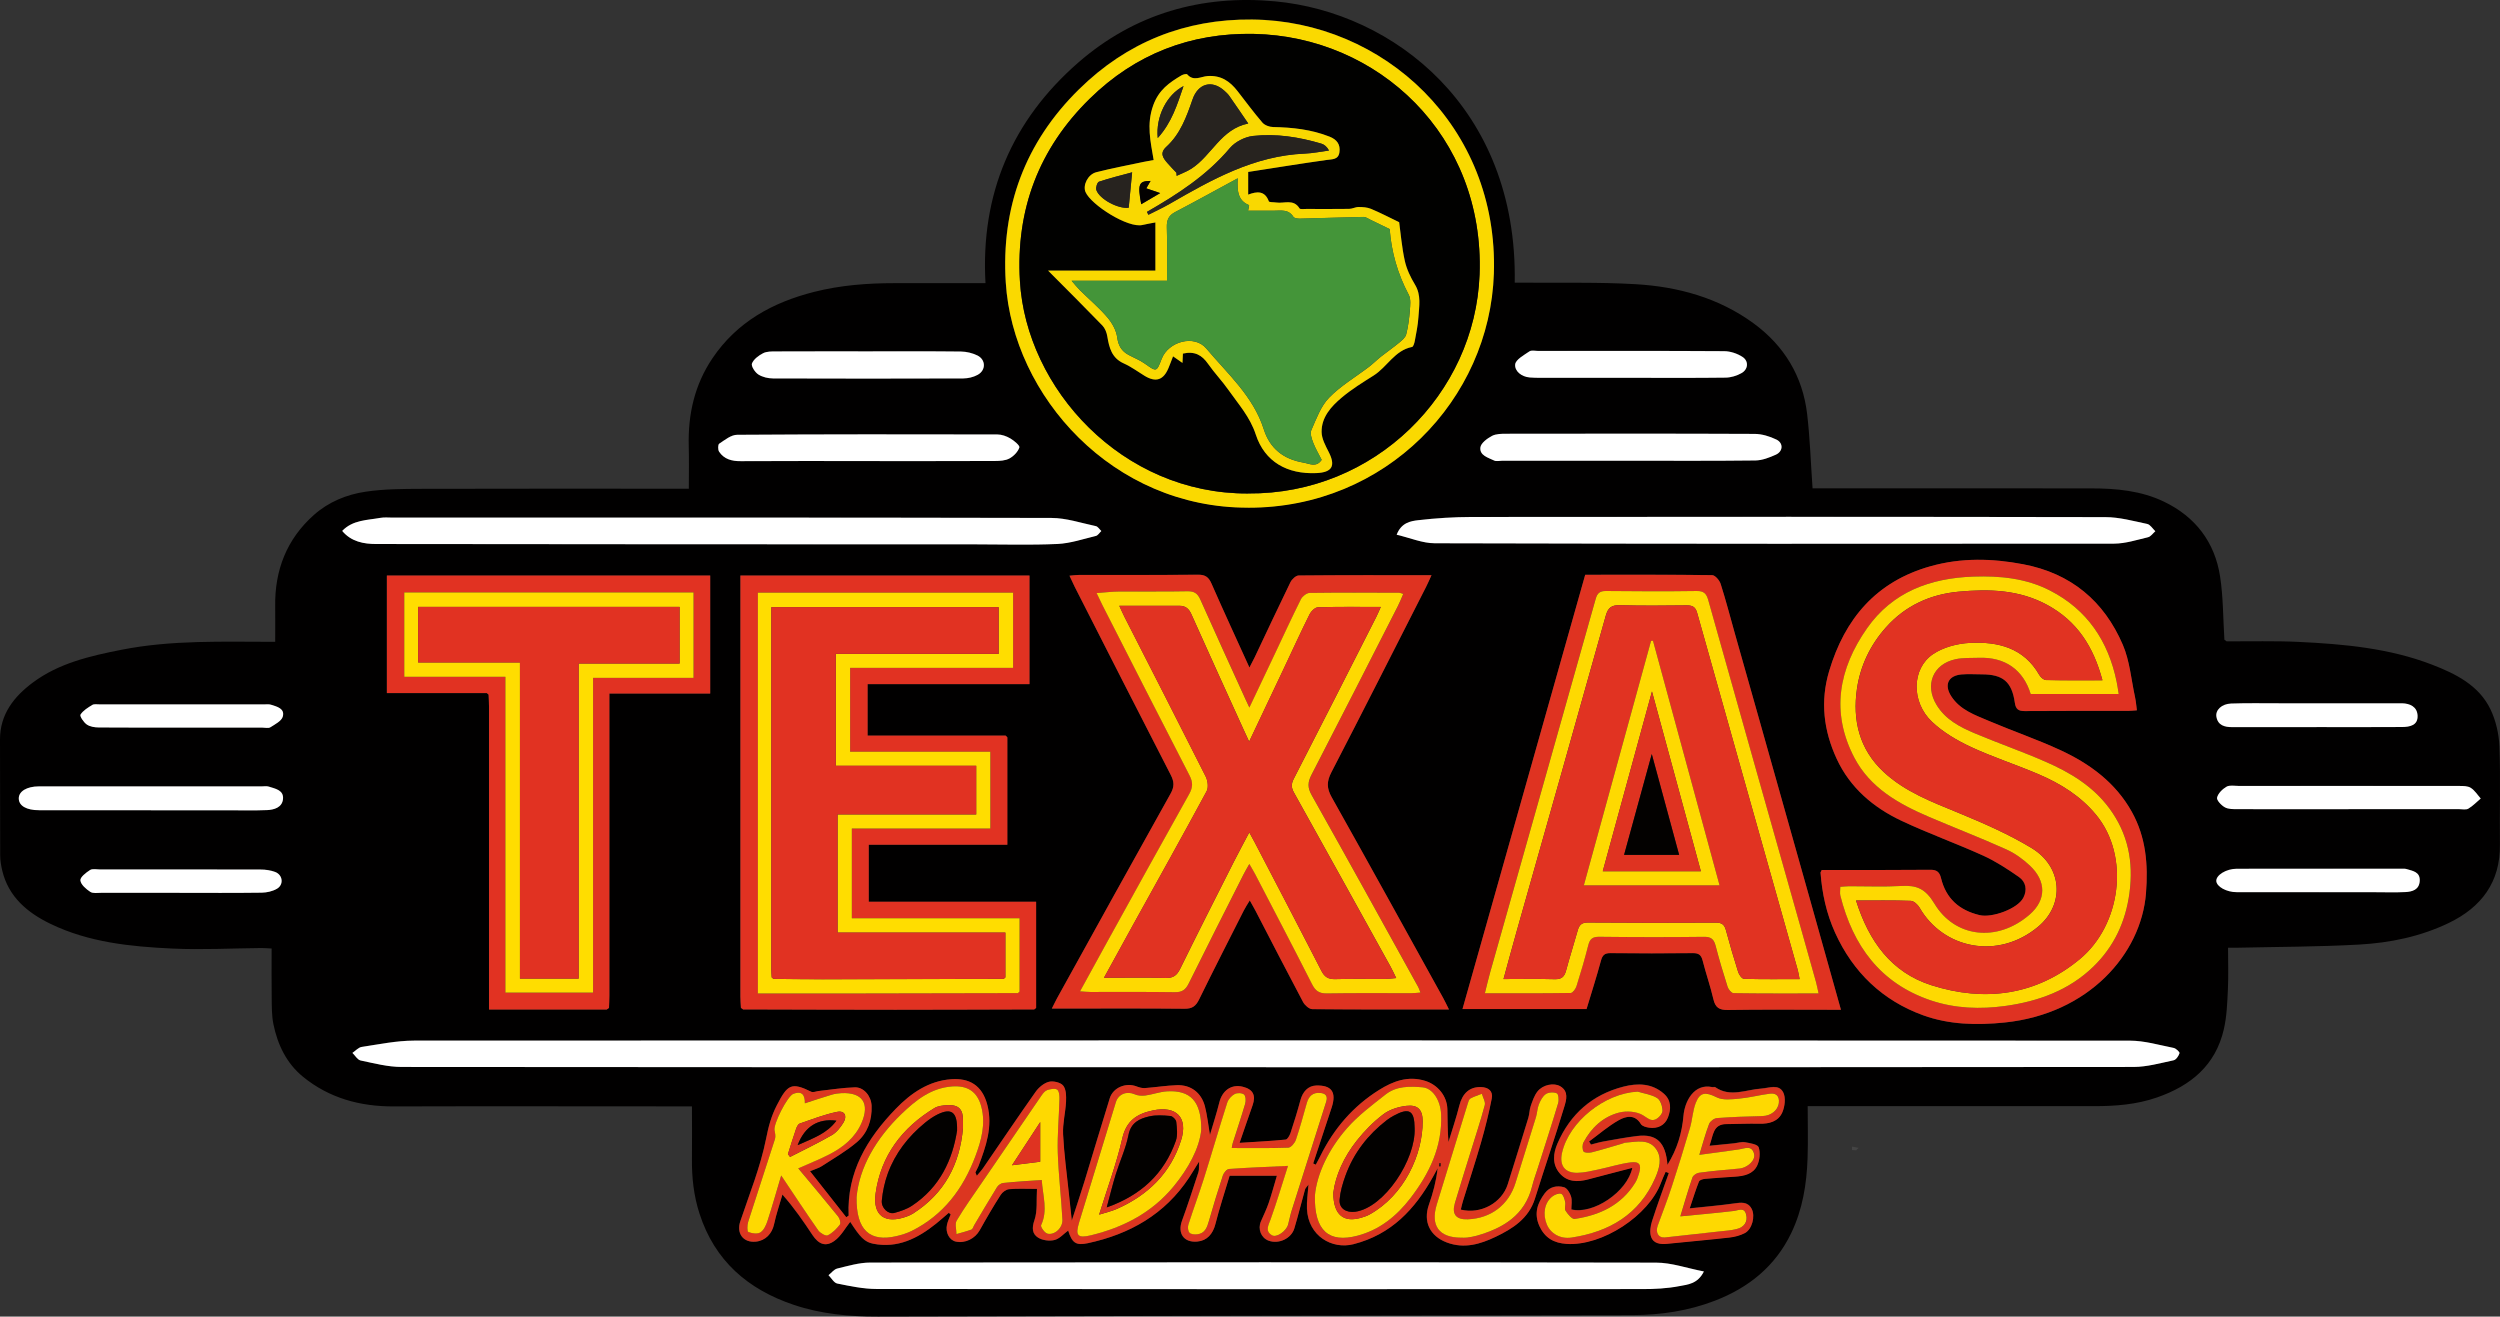 <?xml version="1.0" encoding="UTF-8"?>
<svg id="Layer_1" data-name="Layer 1" xmlns="http://www.w3.org/2000/svg" viewBox="0 0 671.44 353.6">
  <rect x="0" y="0" width="671.44" height="353.6" fill="#333333" stroke="none"/>
  <defs>
    <style>
      .cls-1 {
        fill: #f9d801;
      }

      .cls-2 {
        fill: #fad900;
      }

      .cls-3 {
        fill: #010100;
      }

      .cls-4 {
        fill: #010000;
      }

      .cls-5 {
        fill: #030100;
      }

      .cls-6 {
        fill: #fff;
      }

      .cls-7 {
        fill: #fd0;
      }

      .cls-8 {
        fill: #fed901;
      }

      .cls-9 {
        fill: #ddd;
      }

      .cls-10 {
        fill: #df3321;
      }

      .cls-11 {
        fill: #df3222;
      }

      .cls-12 {
        fill: #e13322;
      }

      .cls-13 {
        fill: #dc3620;
      }

      .cls-14 {
        fill: #e13222;
      }

      .cls-15 {
        fill: #b2281b;
      }

      .cls-16 {
        fill: #111;
      }

      .cls-17 {
        fill: #444;
      }

      .cls-18 {
        fill: #449539;
      }

      .cls-19 {
        fill: #27231f;
      }
    </style>
  </defs>
  <path class="cls-4" d="m597.99,172.25c6.46.03,12.94-.16,19.39.15,12.18.58,24.35,1.69,35.83,6.12,6.29,2.43,12.59,5.52,15.7,12.05,1.45,3.04,2.25,6.62,2.38,10,.32,8.73.02,17.47.13,26.21.13,10.15-4.96,16.87-13.72,21.1-7.59,3.66-15.79,5.35-24.11,5.81-10.95.61-21.93.6-32.9.85-.63.01-1.26,0-2.29,0,0,3.84.14,7.53-.04,11.2-.17,3.58-.29,7.22-1.09,10.69-2.22,9.68-8.87,15.17-17.95,18.32-5.52,1.92-11.18,2.34-16.94,2.34h-76.88c0,4.77.13,9.37-.03,13.97-.24,6.97-1.33,13.78-4.41,20.16-4.29,8.91-11.44,14.63-20.46,18.11-7.11,2.74-14.53,3.86-22.18,3.87-67.54.09-135.07.23-202.61.4-7.71.02-15.29-.68-22.63-3.15-12.32-4.15-21.22-11.82-25.31-24.5-1.56-4.82-2.09-9.74-2.03-14.78.06-4.55,0-9.09,0-14.02h-3.33c-25.59,0-51.18-.07-76.77.01-9.06.03-17.35-2.24-24.38-7.98-4.41-3.6-6.82-8.63-7.94-14.17-.45-2.25-.42-4.61-.45-6.92-.06-4.36-.02-8.72-.02-13.34-.98-.05-1.85-.13-2.71-.13-8,.07-16.01.52-23.99.14-11.18-.52-22.38-1.66-32.64-6.61-6.16-2.97-11.35-7.23-13.03-14.42-.3-1.29-.52-2.63-.53-3.95C.01,219.4.03,209.03,0,198.65c-.02-6.81,3.76-11.56,8.8-15.32,7.02-5.23,15.38-7.15,23.79-8.81,13.55-2.68,27.27-2.14,41.32-2.14,0-3.22.04-6.36,0-9.51-.15-9.74,3.1-18.09,10.42-24.59,3.91-3.47,8.77-5.47,13.86-6.22,4.98-.74,10.09-.75,15.14-.77,22.77-.07,45.53-.03,68.3-.03h3.37c0-3.93.08-7.71-.02-11.49-.22-8.5,1.57-16.43,6.38-23.56,6.59-9.76,16.14-14.98,27.27-17.81,7.1-1.8,14.32-2.35,21.6-2.35h24.45c-1.36-23.88,7.12-43.75,24.96-59.28C304.7,3.67,322.72-1.48,342.46.36c31.66,2.94,65.15,28.46,64.36,75.56h2.88c9.83.1,19.68-.17,29.48.4,11.44.66,22.37,3.63,31.79,10.52,8.21,6.01,13.18,14.18,14.38,24.32.77,6.53.98,13.13,1.46,20h2.69c24.04,0,48.09-.02,72.13.01,6.73,0,13.42.61,19.57,3.57,8.43,4.05,13.64,10.86,15.06,20.08.86,5.59.8,11.33,1.16,17,.19.14.38.28.57.42h0Zm-467.24,13.9c.16.14.32.27.47.41.04,1.09.11,2.17.11,3.26v81.31h31.63l.59-.43c.03-1.09.09-2.18.1-3.27v-81.15h27.08v-31.7h-86.84v31.58h26.86Zm358.19,48.2c.41,5.61,1.58,11.01,3.92,16.18,4.84,10.66,12.74,18.21,23.62,22.16,6.96,2.53,14.35,2.72,21.89,1.95,22.48-2.31,36.68-18.3,37.98-34.73.61-7.77-.02-15.01-3.78-21.81-4.37-7.89-11.33-12.99-19.31-16.66-6.25-2.88-12.79-5.12-19.13-7.81-3.73-1.59-7.71-2.93-10.09-6.63-1.97-3.06-.82-5.55,2.81-5.85,1.81-.15,3.64-.03,5.46-.02,5.65.01,8.02,2,8.82,7.63.24,1.71.96,2.24,2.64,2.23,9.29-.07,18.58-.04,27.86-.05.71,0,1.42-.09,2.28-.15-.18-1.28-.26-2.44-.5-3.55-1.03-4.72-1.41-9.72-3.29-14.07-5.05-11.74-13.9-19.17-26.75-21.61-8.38-1.59-16.68-1.78-24.91.54-14.52,4.09-23,14.04-27.21,28.18-2.43,8.16-1.46,15.96,2.02,23.51,3.59,7.79,9.82,13.08,17.4,16.66,7.2,3.4,14.74,6.08,21.99,9.38,3.36,1.52,6.51,3.59,9.55,5.71,1.9,1.32,2.3,3.49,1.2,5.6-1.55,2.98-8.42,5.45-11.73,4.66-5.49-1.3-9.04-4.46-10.38-9.97-.37-1.54-1.1-2.23-2.82-2.21-9.74.09-19.48.06-29.23.07-.11.23-.21.45-.32.68v-.02Zm-218.4-36.3c-.15-.16-.31-.32-.46-.49h-37.08v-13.82h43.48v-29.16h-77.64v113.11c0,1,.09,1.99.14,2.99.19.14.39.29.58.43,13.62.03,27.24.09,40.86.09,12.44,0,24.88-.06,37.32-.09.17-.14.34-.28.51-.42v-28.5h-44.96v-15.32h37.23v-28.82h.02Zm69.49,88.57c77.67,0,155.34.02,233.01-.08,3.58,0,7.18-1.03,10.73-1.79.67-.14,1.34-1.16,1.59-1.91.09-.29-.95-1.29-1.58-1.41-3.9-.76-7.84-1.95-11.76-1.95-153.61-.1-307.23-.1-460.84-.01-4.68,0-9.37.99-14.03,1.69-.9.13-1.68,1.06-2.51,1.61.73.7,1.36,1.86,2.2,2.03,3.63.76,7.32,1.73,10.99,1.74,77.4.1,154.8.07,232.19.07h.01Zm49.11-15.51c-.69-1.37-1.09-2.25-1.56-3.09-9.95-17.98-19.86-35.98-29.93-53.9-1.36-2.43-1.34-4.26-.08-6.7,8.57-16.55,16.97-33.18,25.43-49.79.47-.92.88-1.88,1.46-3.14-12.22,0-23.95-.04-35.68.08-.76,0-1.83,1.02-2.22,1.83-3.27,6.7-6.42,13.45-9.61,20.19-.37.77-.78,1.52-1.39,2.7-3.55-7.82-6.94-15.14-10.18-22.52-.76-1.74-1.64-2.43-3.62-2.41-10.65.11-21.31.05-31.96.06-.76,0-1.51.12-2.57.21.58,1.22.97,2.12,1.41,2.99,8.58,16.85,17.14,33.71,25.79,50.52.93,1.81,1,3.15-.03,4.99-10.25,18.33-20.4,36.72-30.57,55.1-.42.75-.78,1.53-1.34,2.65h2.89c10.93,0,21.86-.06,32.78.05,2.07.02,3.02-.75,3.89-2.51,3.92-8,7.98-15.93,12-23.88.41-.82.93-1.58,1.6-2.7.71,1.28,1.17,2.06,1.58,2.85,4.23,8.15,8.42,16.32,12.73,24.43.46.86,1.63,1.91,2.48,1.92,12.01.12,24.02.09,36.69.09v-.02Zm-134.36,54.64c.17.14.35.28.52.42-.33.91-.76,1.79-.98,2.72-.5,2.11.61,4.19,2.34,4.58,2.53.56,5.19-.8,6.45-3.06,1.79-3.22,3.65-6.4,5.63-9.5.46-.72,1.46-1.44,2.27-1.51,2.32-.2,4.67-.07,7.47-.07-.18,3.01.18,5.91-.68,8.39-.74,2.14-.6,3.7,1,4.7,1.17.73,3.03.97,4.39.63,1.35-.34,2.46-1.66,3.67-2.54,1.04,3.29,2.05,4.09,5.26,3.4,11.27-2.42,20.7-7.75,27.19-17.58.82-1.24,1.58-2.53,2.71-4.35-.07,1.41.04,2.17-.17,2.83-1.42,4.37-2.84,8.75-4.42,13.07-1.25,3.42.5,5.92,4.11,5.59,2.61-.24,4.19-2.05,4.87-4.74,1.08-4.25,2.46-8.42,3.81-12.93h12.69c-.75,2.53-1.39,4.96-2.21,7.34-.58,1.69-1.38,3.29-2.08,4.93-.89,2.08.06,4.44,2.1,5.17,2.69.97,6.06-.58,6.88-3.31,1.03-3.46,1.89-6.96,2.87-10.44.11-.39.49-.71.93-1.32-.17,2.44-.5,4.49-.41,6.52.34,7.3,6.76,10.95,12.48,9.49,10.17-2.6,16.5-9.38,21.35-18.07.43-.77.85-1.56,1.27-2.34-.38,3.47-1.25,6.68-2.35,9.81-1.61,4.58.31,8.44,4.83,10.14,4.69,1.76,9.02.42,13.06-1.51,4.57-2.19,8.91-4.9,10.6-10.3,2.58-8.27,5.41-16.45,7.9-24.74.52-1.73,1.2-4.03-1.09-5.39-1.74-1.04-4.73-.45-6.17,1.42-.84,1.1-1.32,2.52-1.78,3.86-.35,1.01-.33,2.15-.64,3.17-1.82,5.95-3.67,11.9-5.53,17.84-1.57,5.01-7.26,8.15-12.62,6.82.2-.77.36-1.56.59-2.32,1.63-5.26,3.35-10.49,4.87-15.78,1.11-3.87,2.09-7.8,2.86-11.75.38-1.94-.83-3-2.88-3.06-3.04-.1-4.99,1.65-5.81,4.92-.83,3.31-1.94,6.55-2.93,9.83-.29-3.05-.22-5.94-.3-8.83-.1-3.56-2.61-6.54-5.96-7.59-4.6-1.44-8.63.09-12.38,2.44-6.95,4.35-12.14,10.36-15.76,17.72-.39.8-.83,1.57-1.25,2.36-.23-.11-.46-.22-.69-.34,1.65-5.01,3.32-10.01,4.96-15.02,1.42-4.32-.2-6.02-4.13-5.91-2.22.06-3.65,1.68-4.26,3.96-.79,2.96-1.7,5.89-2.66,8.79-.23.68-.8,1.72-1.3,1.77-3.9.39-7.82.59-12.38.88,1.32-3.82,2.38-6.95,3.49-10.08.95-2.69.12-4.32-2.63-4.99-3.06-.75-5.49.97-6.31,4.26-.7,2.81-1.6,5.57-2.51,8.69-.5-2.91-.74-5.33-1.34-7.66-.96-3.71-3.79-5.85-7.56-5.71-2.87.1-5.72.58-8.59.78-.74.05-1.54-.19-2.25-.46-2.83-1.09-6.26.31-7.16,3.18-2.32,7.41-4.5,14.86-6.78,22.29-1.06,3.46-2.22,6.89-3.42,10.58-.3-2.78-.57-5.2-.82-7.62-.54-5.19-1.27-10.38-1.52-15.59-.14-2.89.65-5.81.79-8.73.07-1.46.05-3.29-.75-4.3-.69-.87-2.68-1.34-3.85-1.04-1.35.34-2.73,1.51-3.57,2.7-4.78,6.76-9.39,13.63-14.08,20.45-.46.67-1.03,1.26-1.71,2.09-.25-.63-.41-.83-.36-.95.25-.57.6-1.09.82-1.67,2.01-5.29,3.87-10.6,2.37-16.39-1.41-5.45-5.03-7.25-9.69-6.92-6.06.43-10.86,3.76-14.88,7.92-7.7,7.95-13.21,17.03-12.68,28.7l-.64.45c-3.18-4.03-6.35-8.06-9.73-12.36,1.38-.59,2.37-.85,3.18-1.38,3.18-2.07,6.52-3.98,9.4-6.43,2.87-2.44,4.1-5.93,3.95-9.75-.1-2.66-2.11-5.04-4.5-4.97-3.23.09-6.46.63-9.68.98-.68.07-1.51.47-2.02.21-5.4-2.67-6.39-1.9-9.2,3.53-1.58,3.04-2.28,5.83-2.95,9.14-1.51,7.54-4.47,14.8-6.92,22.15-1.08,3.22.8,5.76,4.18,5.43,2.59-.26,4.37-2.17,4.9-4.69.57-2.69,1.48-5.31,2.24-7.96,3.23,3.64,5.67,7.23,8.07,10.86,1.65,2.48,3.54,3.28,5.9,1.58,1.78-1.28,2.92-3.46,4.24-5.11,2.65,4.11,3.85,5.42,6.18,5.88,6.58,1.29,11.93-1.43,16.85-5.37,1.16-.93,2.27-1.93,3.4-2.9l.03-.03Zm171.33-54.76c1.31-4.35,2.69-8.63,3.86-12.96.4-1.49.97-2.07,2.56-2.05,7.37.08,14.75.08,22.12,0,1.57-.02,2.24.48,2.63,1.98.89,3.49,2.08,6.9,2.9,10.41.53,2.27,1.61,2.92,3.91,2.88,9.01-.15,18.03-.06,27.04-.06h3.3c-2.84-10.12-5.57-19.89-8.32-29.65-4.49-15.96-9-31.91-13.5-47.86-2.22-7.87-4.46-15.74-6.69-23.62-1.25-4.43-2.4-8.89-3.8-13.26-.31-.96-1.48-2.33-2.28-2.34-11.28-.15-22.56-.1-34.09-.1-10.98,38.84-21.94,77.62-32.96,116.64h33.33-.01Zm31.51,70.47c-4.58-.88-8.7-2.36-12.81-2.37-70.37-.14-140.73-.11-211.1-.02-2.95,0-5.93.9-8.84,1.6-.88.21-1.58,1.17-2.36,1.79.78.78,1.45,2.06,2.35,2.24,3.48.7,7.03,1.46,10.56,1.46,68.55.08,137.09.07,205.64.03,3.32,0,6.7-.16,9.94-.79,2.19-.42,4.92-.53,6.62-3.95h0Zm-122.39-205.13c36.9.08,64.88-28.99,65.97-62.92,1.27-39.5-29.64-67.86-64.96-68.19-18.01-.17-33.61,6.1-46.46,18.74-14.48,14.25-20.95,31.69-19.67,51.91,1.93,30.41,28.65,60.56,65.11,60.45h.01Zm-243.33,6.24c2.42,2.9,5.78,3.52,9.12,3.52,53.62.08,107.23.08,160.85.09,7.37,0,14.76.23,22.12-.1,3.47-.15,6.91-1.33,10.34-2.16.56-.14.98-.86,1.46-1.32-.49-.45-.91-1.2-1.47-1.31-3.97-.84-7.96-2.19-11.95-2.2-58.99-.14-117.97-.1-176.96-.09-1.09,0-2.21-.12-3.27.07-3.55.64-7.38.54-10.23,3.5h0Zm283.21,1.03c3.63.85,6.93,2.28,10.24,2.29,60.82.16,121.63.17,182.45.1,3.04,0,6.1-1,9.11-1.72.74-.18,1.31-1.05,1.96-1.61-.73-.68-1.36-1.79-2.19-1.96-3.71-.78-7.48-1.82-11.23-1.83-56.72-.11-113.44-.1-170.16-.04-4.79,0-9.59.31-14.35.86-2.09.24-4.59.66-5.83,3.91h0Zm52.19,163.8c-.18-.29-.35-.57-.53-.86,2.65-1.94,5.15-4.13,7.99-5.73,1.91-1.07,4.3-1.65,5.93,1.05.34.56,1.39.85,2.16.96,2.34.34,4.28-.6,5.11-2.75.86-2.21.93-4.6-1.14-6.4-3.21-2.79-7.04-2.83-10.81-1.86-8.37,2.15-14.28,7.34-17.72,15.26-1.16,2.68-1.47,5.57.55,7.96,2.04,2.42,4.84,2.45,7.72,1.68,3.87-1.03,7.75-2.02,11.83-3.09-1.35,6.49-10.58,12.62-16.38,11.17,0-1.15.25-2.4-.08-3.48-.3-.97-1.09-2.27-1.91-2.49-1.88-.51-3.81-.15-5.13,1.61-2.01,2.69-2.96,5.5-1.45,8.83,1.45,3.19,3.88,4.56,7.29,4.78,9.6.63,22.08-7.63,25.35-16.4.37-1,.83-1.97,1.25-2.95.29.11.57.21.86.32-1.52,4.3-3.12,8.58-4.51,12.93-.42,1.31-.67,2.96-.25,4.19.65,1.88,2.54,2.07,4.39,1.88,5.56-.56,11.13-1.05,16.69-1.68,1.4-.16,2.85-.55,4.09-1.19,1.94-1,2.89-4.53,1.83-6.53-1.07-2-2.89-1.69-4.79-1.42-3.73.53-7.49.84-11.84,1.31.96-2.84,1.64-5.06,2.49-7.21.16-.4,1.03-.67,1.6-.72,2.7-.25,5.4-.4,8.1-.59,2.43-.17,4.88-.68,5.96-3.04.65-1.42.86-3.42.37-4.85-.27-.79-2.36-1.11-3.68-1.35-.93-.16-1.96.18-2.94.29-2.07.21-4.14.41-6.59.66,1.03-2.83.87-5.82,4.56-5.83,2.95-.01,5.89-.17,8.84-.1,2.65.07,5.09-.6,6.16-3.04.69-1.58.98-3.97.24-5.38-1.21-2.31-3.72-1.16-5.89-1.01-4.1.28-8.33,2.43-12.36-.37-.19-.13-.54.02-.81-.03-4.93-1.04-7.39,3.88-7.72,7.7-.41,4.66-1.68,8.92-4.3,13.18-.49-6.05-2.89-8.38-8.15-7.74-3.02.37-6.03.93-9.03,1.47-1.14.2-2.25.55-3.37.83l.02.03ZM232.83,123.81c11.47,0,22.94.02,34.4-.03,1.31,0,2.79-.08,3.89-.68,1.13-.61,2.27-1.79,2.66-2.96.17-.5-1.43-1.83-2.44-2.42-1.02-.6-2.3-1.05-3.47-1.06-23.3-.05-46.6-.07-69.9.09-1.63.01-3.31,1.4-4.81,2.39-.35.23-.38,1.63-.03,2.14,1.36,2.04,3.42,2.56,5.84,2.55,11.29-.07,22.57-.03,33.86-.03h0Zm204.76-.09c11.29,0,22.58.07,33.86-.07,1.84-.02,3.76-.78,5.48-1.55,1.98-.88,2.09-3.14.14-4.07-1.79-.86-3.88-1.5-5.84-1.51-22.21-.1-44.42-.07-66.63-.04-1.32,0-2.82,0-3.92.59-1.27.68-2.95,1.92-3.09,3.08-.26,2.16,2.1,2.74,3.7,3.52.59.29,1.43.05,2.16.05h34.14Zm-204.34-29.38c-8.29,0-16.57-.02-24.86.02-1.17,0-2.48-.02-3.46.48-1.19.61-2.53,1.6-2.99,2.76-.27.68.8,2.34,1.69,2.93,1.1.72,2.64,1.08,3.99,1.08,17.03.07,34.05.07,51.08,0,1.31,0,2.75-.35,3.88-.98,2.24-1.24,2.19-4.07-.1-5.19-1.32-.65-2.91-1.03-4.39-1.05-8.28-.1-16.57-.05-24.86-.05h.02ZM40.57,217.58h20.49c3.55,0,7.11.11,10.65-.05,1.92-.08,4.05-.7,4.3-2.92.28-2.45-2.05-2.82-3.81-3.39-.58-.19-1.26-.06-1.9-.06H10.48c-3.25,0-5.44,1.32-5.43,3.23,0,1.98,2.03,3.17,5.48,3.17h30.05v.02Zm397.56-116.14c8.46,0,16.91.06,25.37-.05,1.43-.02,2.99-.5,4.24-1.21,1.81-1.03,2-3.23.26-4.35-1.39-.91-3.25-1.52-4.91-1.54-16.64-.11-33.28-.07-49.91-.06-.82,0-1.85-.27-2.41.12-1.46,1-3.7,2.21-3.82,3.5-.17,1.8,1.7,3.32,3.91,3.5.99.08,2,.09,3,.09h24.28,0Zm192.63,115.88h29.78c.82,0,1.8.23,2.42-.14,1.21-.73,2.22-1.8,3.32-2.72-.88-.98-1.61-2.18-2.67-2.86-.82-.52-2.05-.51-3.1-.51-19.76-.03-39.52-.02-59.28-.01-1.09,0-2.39-.28-3.22.21-1.09.64-2.27,1.79-2.54,2.93-.17.69,1.14,2.07,2.09,2.6s2.28.49,3.44.5c9.93.03,19.85.02,29.78.02l-.02-.02Zm-8.6-22.05c7.65,0,15.3.03,22.94-.02,2.07-.02,4.34-.41,4.18-3.11-.13-2.3-1.98-3.22-4.2-3.26-.64-.01-1.27,0-1.91,0h-31.14c-4.28,0-8.56-.08-12.84.07-2.5.08-4.24,1.74-3.93,3.55.39,2.3,2.2,2.78,4.21,2.78h22.69Zm-573.52.12h21.82c.73,0,1.62.24,2.15-.09,1.25-.8,3-1.68,3.33-2.87.6-2.15-1.54-2.68-3.18-3.19-.5-.16-1.08-.09-1.63-.09H26.66c-.63,0-1.4-.14-1.88.15-1.17.72-2.47,1.5-3.17,2.6-.26.4.85,2.06,1.68,2.65.85.6,2.14.79,3.24.8,7.37.07,14.73.03,22.1.03h0Zm574.2,44.21h15.01c2.73,0,5.46.1,8.18-.04,1.85-.1,3.69-.61,3.84-2.96.16-2.48-1.89-2.71-3.58-3.23-.42-.13-.9-.08-1.36-.08-14.73,0-29.47-.01-44.2.01-2.84,0-5.58,1.73-5.49,3.3.09,1.52,2.74,2.99,5.49,2.99,7.37.01,14.73,0,22.1,0h.01Zm-574.63.17c7.37,0,14.75.05,22.12-.05,1.37-.02,2.89-.37,4.06-1.05,1.88-1.09,1.59-3.71-.46-4.5-1.21-.47-2.6-.66-3.92-.66-14.38-.04-28.76-.03-43.14-.02-.91,0-2.02-.27-2.68.15-1.09.69-2.69,1.94-2.59,2.79.13,1.13,1.52,2.32,2.65,3.07.72.48,1.94.26,2.94.26,7.01.02,14.02,0,21.03,0h-.01Z"/>
  <path class="cls-9" d="m597.99,172.25c-.19-.14-.38-.28-.57-.42.19.14.38.28.57.42Z"/>
  <path class="cls-6" d="m340.03,286.63c-77.4,0-154.8.02-232.19-.07-3.67,0-7.36-.98-10.99-1.74-.84-.18-1.47-1.33-2.2-2.03.83-.56,1.61-1.48,2.51-1.61,4.66-.7,9.35-1.68,14.03-1.69,153.61-.09,307.23-.09,460.84.01,3.93,0,7.86,1.18,11.76,1.95.63.12,1.67,1.12,1.58,1.41-.24.75-.92,1.77-1.59,1.91-3.55.75-7.15,1.78-10.73,1.79-77.67.1-155.34.08-233.01.08h0Z"/>
  <path class="cls-14" d="m277.76,271.11c-12.44.03-24.88.09-37.32.09-13.62,0-27.24-.06-40.86-.09-.19-.14-.39-.29-.58-.43-.05-1-.14-1.99-.14-2.99v-113.11h77.64v29.16h-43.48v13.82h37.08c.15.16.31.32.46.49v28.82h-37.23v15.32h44.96v28.5c-.17.14-.34.28-.51.42h-.02Zm-4.37-4.39c.15-.13.3-.26.45-.39v-19.7h-45.05v-24.11h37.2v-20.63h-37.66v-22.52h43.78v-20.19h-68.56v107.65c7.04,0,13.85.01,20.67,0,16.39-.03,32.78-.07,49.18-.1h-.01Z"/>
  <path class="cls-11" d="m489.26,233.67c9.74-.01,19.48.02,29.23-.07,1.72-.02,2.44.67,2.82,2.21,1.34,5.51,4.88,8.66,10.38,9.97,3.3.78,10.17-1.68,11.73-4.66,1.11-2.12.71-4.28-1.2-5.6-3.04-2.11-6.19-4.18-9.55-5.71-7.26-3.29-14.79-5.98-21.99-9.38-7.57-3.57-13.81-8.87-17.4-16.66-3.48-7.55-4.45-15.35-2.02-23.51,4.21-14.14,12.68-24.09,27.21-28.18,8.23-2.32,16.53-2.14,24.91-.54,12.84,2.44,21.7,9.88,26.75,21.61,1.88,4.36,2.26,9.36,3.29,14.07.24,1.12.33,2.27.5,3.55-.86.06-1.57.15-2.28.15-9.29.01-18.58-.02-27.86.05-1.68.01-2.39-.51-2.64-2.23-.8-5.64-3.18-7.62-8.82-7.63-1.82,0-3.65-.13-5.46.02-3.62.3-4.78,2.79-2.81,5.85,2.38,3.7,6.36,5.04,10.09,6.63,6.34,2.7,12.88,4.93,19.13,7.81,7.98,3.67,14.94,8.78,19.31,16.66,3.76,6.8,4.39,14.03,3.78,21.81-1.3,16.43-15.5,32.42-37.98,34.73-7.53.77-14.92.58-21.89-1.95-10.87-3.95-18.78-11.5-23.62-22.16-2.34-5.17-3.51-10.57-3.92-16.18.11-.23.21-.45.32-.68v.02Zm79.79-47.27c-.21-1.22-.35-2.27-.56-3.3-2.25-10.88-7.87-19.36-17.9-24.5-6.44-3.3-13.43-3.99-20.58-3.74-11.61.4-21.71,4.11-28.56,13.88-7.59,10.82-9.79,22.57-3.4,34.77,4.24,8.08,11.86,12.37,19.93,15.83,6.93,2.97,13.96,5.69,20.84,8.77,2.33,1.04,4.52,2.63,6.39,4.39,4.4,4.14,4.44,9.21-.1,13.14-8.87,7.68-20.16,6.03-25.52-2.89-2.48-4.12-4.83-5.04-8.97-4.8-4.63.27-9.28.06-13.93.07-.79,0-1.58.1-2.42.16,0,.94-.15,1.69.02,2.37,3.38,13.46,10.72,23.56,24.33,28.14,6.52,2.19,13.25,2.41,20.06,1.47,8.89-1.23,17.02-4.21,23.54-10.53,5.57-5.4,8.69-12.07,9.72-19.85,1.1-8.31-.37-15.85-5.38-22.64-4.42-5.99-10.55-9.68-17.18-12.56-6.23-2.71-12.66-4.97-18.93-7.6-4.03-1.69-7.92-3.72-10.32-7.65-3.26-5.34-.98-10.97,5.09-12.28,2.01-.43,4.14-.3,6.22-.38,7.03-.26,11.94,3.16,13.97,9.73h23.65,0Z"/>
  <path class="cls-10" d="m389.14,271.12c-12.67,0-24.68.04-36.69-.09-.85,0-2.02-1.06-2.48-1.92-4.31-8.11-8.5-16.28-12.73-24.43-.41-.8-.87-1.57-1.58-2.85-.67,1.12-1.19,1.88-1.6,2.7-4.02,7.95-8.08,15.88-12,23.88-.87,1.77-1.81,2.53-3.89,2.51-10.93-.11-21.85-.05-32.78-.05h-2.89c.56-1.11.93-1.89,1.34-2.65,10.17-18.38,20.31-36.77,30.57-55.1,1.03-1.84.96-3.18.03-4.99-8.65-16.81-17.21-33.67-25.79-50.52-.44-.87-.84-1.77-1.41-2.99,1.06-.09,1.81-.21,2.57-.21,10.65-.01,21.31.05,31.96-.06,1.98-.02,2.86.68,3.62,2.41,3.24,7.39,6.63,14.7,10.18,22.52.61-1.18,1.02-1.93,1.39-2.7,3.19-6.73,6.34-13.49,9.61-20.19.39-.81,1.46-1.82,2.22-1.83,11.73-.12,23.46-.08,35.68-.08-.59,1.27-.99,2.22-1.46,3.14-8.45,16.61-16.86,33.24-25.43,49.79-1.27,2.45-1.29,4.28.08,6.7,10.06,17.92,19.97,35.92,29.93,53.9.47.84.87,1.72,1.56,3.09v.02Zm-53.58-81.11c-.48-1.03-.75-1.58-1-2.14-4.06-8.94-8.16-17.86-12.15-26.83-.74-1.65-1.65-2.27-3.49-2.24-6.1.12-12.2.01-18.3.07-1.93.02-3.86.26-6.08.42.65,1.36,1.1,2.34,1.59,3.29,7.77,15.23,15.51,30.48,23.36,45.67.95,1.84.92,3.23-.09,5.02-7.47,13.33-14.84,26.71-22.23,40.08-2.31,4.19-4.61,8.39-7.08,12.9,1.23.08,2.01.17,2.8.17,7.56.01,15.12-.06,22.67.06,1.94.03,2.89-.66,3.73-2.35,4.83-9.78,9.78-19.51,14.7-29.26.42-.84.91-1.65,1.57-2.83.68,1.19,1.15,1.94,1.56,2.73,5.12,9.85,10.27,19.67,15.29,29.57.9,1.77,1.89,2.51,3.94,2.47,7.56-.13,15.12-.05,22.67-.06.77,0,1.53-.1,2.5-.17-.27-.67-.39-1.11-.6-1.49-9.51-17.19-18.98-34.4-28.61-51.52-1.14-2.03-1.09-3.47-.07-5.45,7.81-15.1,15.52-30.27,23.25-45.42.52-1.01.92-2.08,1.41-3.19-.6-.17-.85-.31-1.1-.31-8.01-.02-16.03-.08-24.04.04-.8.01-1.94.89-2.33,1.67-2.48,4.96-4.79,10-7.17,15.02-2.16,4.57-4.33,9.14-6.68,14.08h-.02Z"/>
  <path class="cls-13" d="m254.79,325.76c-1.13.97-2.24,1.97-3.4,2.9-4.93,3.94-10.28,6.66-16.85,5.37-2.33-.46-3.53-1.77-6.18-5.88-1.32,1.65-2.46,3.83-4.24,5.11-2.36,1.7-4.26.9-5.9-1.58-2.4-3.62-4.85-7.22-8.07-10.86-.76,2.65-1.67,5.27-2.24,7.96-.53,2.53-2.31,4.44-4.9,4.69-3.38.33-5.25-2.21-4.18-5.43,2.46-7.35,5.42-14.61,6.92-22.15.66-3.31,1.37-6.1,2.95-9.14,2.81-5.42,3.81-6.2,9.2-3.53.51.25,1.34-.14,2.02-.21,3.23-.35,6.45-.89,9.68-.98,2.39-.07,4.4,2.32,4.5,4.97.15,3.81-1.08,7.31-3.95,9.75-2.88,2.45-6.21,4.35-9.4,6.43-.81.53-1.8.79-3.18,1.38,3.38,4.3,6.56,8.33,9.73,12.36l.64-.45c-.52-11.67,4.98-20.75,12.68-28.7,4.03-4.16,8.82-7.48,14.88-7.92,4.67-.33,8.29,1.47,9.69,6.92,1.49,5.79-.36,11.1-2.37,16.39-.22.58-.57,1.1-.82,1.67-.05.11.11.31.36.95.68-.82,1.25-1.41,1.71-2.09,4.69-6.82,9.3-13.69,14.08-20.45.84-1.19,2.23-2.35,3.57-2.7,1.17-.3,3.16.17,3.85,1.04.8,1.01.82,2.84.75,4.3-.14,2.92-.93,5.84-.79,8.73.25,5.21.98,10.39,1.52,15.59.25,2.42.52,4.84.82,7.62,1.2-3.69,2.36-7.12,3.42-10.58,2.28-7.42,4.46-14.88,6.78-22.29.9-2.87,4.33-4.26,7.16-3.18.71.27,1.51.51,2.25.46,2.87-.21,5.72-.68,8.59-.78,3.77-.14,6.6,2.01,7.56,5.71.6,2.33.85,4.74,1.34,7.66.91-3.13,1.82-5.89,2.51-8.69.81-3.29,3.25-5.01,6.31-4.26,2.75.68,3.58,2.3,2.63,4.99-1.11,3.12-2.17,6.26-3.49,10.08,4.56-.3,8.48-.49,12.38-.88.5-.05,1.07-1.09,1.3-1.77.96-2.91,1.87-5.84,2.66-8.79.61-2.28,2.04-3.9,4.26-3.96,3.93-.1,5.55,1.59,4.13,5.91-1.64,5.01-3.31,10.02-4.96,15.02.23.11.46.22.69.34.42-.79.86-1.56,1.25-2.36,3.62-7.36,8.81-13.37,15.76-17.72,3.75-2.35,7.77-3.87,12.38-2.44,3.35,1.05,5.86,4.03,5.96,7.59.08,2.88.02,5.77.3,8.83.99-3.27,2.09-6.52,2.93-9.83.82-3.27,2.77-5.02,5.81-4.92,2.05.06,3.26,1.12,2.88,3.06-.77,3.95-1.75,7.88-2.86,11.75-1.52,5.29-3.25,10.52-4.87,15.78-.24.76-.4,1.55-.59,2.32,5.37,1.33,11.05-1.81,12.62-6.82,1.86-5.94,3.72-11.88,5.53-17.84.31-1.03.29-2.16.64-3.17.47-1.34.94-2.76,1.78-3.86,1.44-1.87,4.43-2.46,6.17-1.42,2.29,1.37,1.61,3.66,1.09,5.39-2.5,8.29-5.32,16.48-7.9,24.74-1.68,5.4-6.03,8.12-10.6,10.3-4.04,1.93-8.38,3.27-13.06,1.51-4.53-1.7-6.44-5.55-4.83-10.14,1.1-3.13,1.96-6.35,2.35-9.81-.42.78-.84,1.56-1.27,2.34-4.85,8.7-11.18,15.47-21.35,18.07-5.73,1.46-12.14-2.18-12.48-9.49-.1-2.03.24-4.08.41-6.52-.44.61-.82.93-.93,1.32-.98,3.47-1.83,6.98-2.87,10.44-.82,2.74-4.19,4.29-6.88,3.31-2.03-.74-2.99-3.09-2.1-5.17.7-1.64,1.51-3.25,2.08-4.93.81-2.38,1.46-4.81,2.21-7.34h-12.69c-1.35,4.51-2.74,8.68-3.81,12.93-.68,2.7-2.26,4.51-4.87,4.74-3.6.33-5.36-2.17-4.11-5.59,1.58-4.32,2.99-8.7,4.42-13.07.22-.66.1-1.43.17-2.83-1.13,1.82-1.89,3.1-2.71,4.35-6.49,9.83-15.92,15.16-27.19,17.58-3.22.69-4.22-.11-5.26-3.4-1.21.88-2.32,2.21-3.67,2.54-1.36.34-3.22.1-4.39-.63-1.6-1-1.74-2.56-1-4.7.86-2.48.49-5.38.68-8.39-2.79,0-5.14-.13-7.47.07-.81.07-1.81.79-2.27,1.51-1.98,3.11-3.85,6.28-5.63,9.5-1.26,2.26-3.91,3.62-6.45,3.06-1.73-.39-2.84-2.47-2.34-4.58.22-.93.65-1.82.98-2.72-.17-.14-.35-.28-.52-.42l-.03.03Zm-38.62-29.44c.07-2.27-.79-3.42-3.07-2.58-1.62.6-5.42,8.12-5.07,9.81.16.76.34,1.64.12,2.34-2.37,7.43-4.84,14.82-7.2,22.26-.27.86-.3,2.57.04,2.71.97.4,2.46.61,3.25.11.92-.58,1.52-1.92,1.89-3.05,1.27-3.89,2.38-7.84,3.69-12.23,3.55,5.3,6.69,10.08,9.97,14.76.51.73,2,1.57,2.53,1.31,1.27-.61,2.37-1.74,3.26-2.88.3-.38-.02-1.61-.44-2.14-3.5-4.32-7.08-8.57-10.74-12.96,3.18-1.42,5.87-2.47,8.43-3.8,3.69-1.92,6.89-4.48,8.58-8.43,2.26-5.25.21-8.23-5.41-7.98-.9.04-1.81.18-2.67.44-2.33.7-4.64,1.48-7.15,2.29v.02Zm136.98,24.77c-.2,9.58,3.82,12.8,11.43,10.79,5.95-1.57,10.51-5.27,14.2-10.05,5.1-6.62,8.63-13.87,8.27-22.51-.16-3.84-2.29-7.05-4.96-7.29-3.46-.31-7.05-.36-9.94,1.91-3.62,2.85-7.39,5.66-10.4,9.1-4.91,5.61-8.06,12.22-8.6,18.05Zm-30.51-17.69c.05-7.67-2.95-10.66-9.19-10.3-1.96.11-3.88.85-5.84,1.12-.92.13-1.99.05-2.82-.32-2.12-.94-4.41-.1-5.08,2.1-3.3,10.76-6.61,21.52-9.87,32.29-1.08,3.58-.41,4.35,3.22,3.46,8.69-2.12,16.36-6.08,22.14-13.1,3.98-4.84,6.93-10.21,7.45-15.26h-.01Zm-92.58,18.12c-.16,8.99,3.65,12.12,10.72,10.47,1.41-.33,2.82-.77,4.11-1.41,8.53-4.25,13.81-11.34,17.08-20.06,1.6-4.28,2.81-8.66,1.58-13.31-1.06-4.03-3.7-5.73-7.86-5.42-5.7.43-9.78,3.75-13.6,7.42-6.83,6.56-11.31,14.38-12.03,22.31h0Zm115.88-8.39c-1.69,5.27-3.05,9.87-4.67,14.36-.58,1.61-1.54,3.09.35,4.25,1.23.75,3.87-1.07,4.35-2.85.34-1.22.55-2.48.93-3.68,3.08-9.78,6.19-19.55,9.3-29.31.49-1.54-.14-2.26-1.63-2.38-1.96-.16-3.04.87-3.55,2.66-.95,3.31-1.83,6.65-2.94,9.9-.3.88-1.32,2.11-2.04,2.14-5.03.19-10.08.1-15.19.1.04-.23.08-.77.24-1.27,1.12-3.55,2.32-7.07,3.36-10.64.22-.76.17-2.04-.31-2.46-.52-.45-1.85-.5-2.51-.13-.85.47-1.71,1.41-2,2.32-2.17,6.78-4.14,13.61-6.28,20.4-1.31,4.15-2.84,8.22-4.16,12.36-.21.65-.11,1.7.3,2.17.38.43,1.39.51,2.08.43,2.08-.23,2.64-1.85,3.14-3.6,1.17-4.1,2.41-8.18,3.75-12.23.23-.7,1.05-1.67,1.65-1.72,5.04-.37,10.1-.56,15.85-.83h-.02Zm46.45,19.27c.55,0,1.1.06,1.64-.01.89-.12,1.79-.27,2.65-.52,7.06-2.04,12.86-5.47,14.81-13.24.42-1.67,1.02-3.29,1.54-4.94,1.83-5.79,3.71-11.58,5.46-17.4.25-.82.11-2.43-.34-2.64-.81-.38-2.21-.32-2.95.18-.87.58-1.46,1.75-1.88,2.78-.44,1.07-.44,2.3-.78,3.42-1.81,5.9-3.67,11.78-5.5,17.67-1.83,5.91-6.58,9.53-12.83,9.78-3.12.12-4.35-1.38-3.45-4.37,1.37-4.61,2.82-9.19,4.24-13.79,1.28-4.16,2.67-8.3,3.78-12.5.24-.89-.49-2.04-.77-3.06-1.04.41-2.13.73-3.09,1.28-.39.22-.56.91-.72,1.42-2.78,9.01-5.56,18.03-8.31,27.05-1.73,5.7.62,8.88,6.51,8.89h-.01Zm-112.61-15.49c.3,4.32,1.69,8.19-.16,12.14-.21.44.92,2.08,1.66,2.28,1.89.52,4.17-1.52,4.06-3.72-.31-6.03-1.07-12.05-1.25-18.08-.15-4.74.33-9.5.45-14.25.02-.9-.05-2.19-.6-2.61-.56-.43-1.83-.18-2.68.11-.62.21-1.15.89-1.55,1.47-5.4,7.85-10.77,15.72-16.14,23.6-2.25,3.3-4.59,6.55-6.63,9.98-.54.9-.07,2.4-.06,3.63,1.35-.4,2.72-.74,4.04-1.23.33-.12.47-.74.7-1.13,2.03-3.42,4.04-6.86,6.14-10.24.33-.53,1.07-1.07,1.67-1.13,3.32-.34,6.66-.53,10.35-.81h0Zm106.79-3.67c.1,0,.2,0,.29.01v-.86h-.24c-.02.29-.04.57-.06.86h0Z"/>
  <path class="cls-14" d="m162.97,271.13h-31.63v-81.31c0-1.09-.07-2.17-.11-3.26-.16-.14-.32-.27-.47-.41h-26.85v-31.58h86.84v31.7h-27.08v81.15c0,1.09-.06,2.18-.1,3.27-.2.14-.39.29-.59.43h0Zm23.31-89.07v-22.94h-77.69v22.65h27.16v84.82h23.55v-84.53h26.98Z"/>
  <path class="cls-10" d="m426.12,271.01h-33.33c11.03-39.02,21.99-77.8,32.96-116.64,11.53,0,22.81-.05,34.09.1.79.01,1.97,1.38,2.28,2.34,1.4,4.38,2.55,8.84,3.8,13.26,2.23,7.87,4.47,15.74,6.69,23.62,4.51,15.95,9.01,31.91,13.5,47.86,2.75,9.76,5.48,19.53,8.32,29.65h-3.3c-9.01,0-18.03-.09-27.04.06-2.31.04-3.39-.61-3.91-2.88-.81-3.5-2.01-6.92-2.9-10.41-.38-1.5-1.06-2-2.63-1.98-7.37.09-14.75.08-22.12,0-1.59-.02-2.15.56-2.56,2.05-1.17,4.33-2.55,8.61-3.86,12.96h.01Zm62.3-4.19c-.3-1.36-.46-2.23-.7-3.09-1.49-5.34-2.99-10.67-4.5-16-8.15-28.83-16.31-57.66-24.42-86.51-.49-1.75-1.15-2.52-3.12-2.49-8.1.12-16.21.08-24.31,0-1.66-.02-2.37.52-2.82,2.12-9.4,33.39-18.86,66.76-28.29,100.13-.51,1.79-.92,3.62-1.47,5.79,7.99,0,15.53.04,23.07-.08.54,0,1.32-1.09,1.54-1.82,1.14-3.64,2.22-7.3,3.16-10.99.43-1.68,1.14-2.3,2.96-2.28,9.38.11,18.76.13,28.13.01,1.98-.02,2.68.71,3.13,2.46.95,3.69,2.04,7.35,3.21,10.98.22.68,1.03,1.68,1.58,1.68,7.45.11,14.9.08,22.84.08h.01Z"/>
  <path class="cls-6" d="m457.63,341.48c-1.7,3.42-4.43,3.52-6.62,3.95-3.25.63-6.62.79-9.94.79-68.55.04-137.09.05-205.64-.03-3.53,0-7.08-.76-10.56-1.46-.9-.18-1.57-1.47-2.35-2.24.78-.62,1.48-1.58,2.36-1.79,2.91-.7,5.89-1.6,8.84-1.6,70.37-.09,140.73-.12,211.1.02,4.12,0,8.23,1.49,12.81,2.37h0Z"/>
  <path class="cls-2" d="m335.24,136.35c-36.46.11-63.18-30.04-65.11-60.45-1.28-20.22,5.18-37.66,19.67-51.91,12.85-12.64,28.45-18.91,46.46-18.74,35.32.33,66.23,28.69,64.96,68.19-1.09,33.92-29.07,63-65.97,62.92h-.01Zm-.04-3.81c34.03.28,60.98-26.79,62.17-58.76,1.4-37.38-27.27-63.98-60.64-64.66-16.97-.35-31.84,5.42-44.04,17.39-13.7,13.43-19.89,29.82-18.77,48.96,1.69,28.84,27.37,57.24,61.27,57.08h.01Z"/>
  <path class="cls-6" d="m91.91,142.59c2.84-2.96,6.67-2.86,10.23-3.5,1.06-.19,2.18-.07,3.27-.07,58.99,0,117.97-.05,176.96.09,3.99,0,7.98,1.36,11.95,2.2.56.12.98.86,1.47,1.31-.48.45-.9,1.18-1.46,1.32-3.43.83-6.86,2-10.34,2.16-7.36.33-14.74.1-22.12.1-53.62-.01-107.23-.01-160.85-.09-3.34,0-6.7-.62-9.12-3.52h0Z"/>
  <path class="cls-6" d="m375.11,143.62c1.25-3.25,3.74-3.67,5.83-3.91,4.75-.55,9.56-.85,14.35-.86,56.72-.05,113.44-.07,170.16.04,3.75,0,7.52,1.05,11.23,1.83.83.17,1.47,1.28,2.19,1.96-.65.56-1.22,1.43-1.96,1.61-3.01.71-6.07,1.71-9.11,1.72-60.82.07-121.63.06-182.45-.1-3.31,0-6.61-1.45-10.24-2.29h0Z"/>
  <path class="cls-13" d="m427.3,307.42c1.12-.28,2.23-.63,3.37-.83,3-.53,6-1.1,9.03-1.47,5.25-.64,7.65,1.69,8.15,7.74,2.62-4.26,3.89-8.52,4.3-13.18.33-3.83,2.79-8.74,7.72-7.7.26.06.62-.09.81.03,4.03,2.8,8.26.64,12.36.37,2.17-.15,4.69-1.3,5.89,1.01.73,1.4.45,3.8-.24,5.38-1.07,2.44-3.5,3.11-6.16,3.04-2.94-.07-5.89.08-8.84.1-3.68.02-3.52,3-4.56,5.83,2.44-.24,4.52-.44,6.59-.66.99-.1,2.01-.45,2.94-.29,1.32.23,3.41.55,3.68,1.35.49,1.43.28,3.43-.37,4.85-1.08,2.36-3.52,2.88-5.96,3.04-2.7.19-5.41.34-8.1.59-.57.05-1.44.32-1.6.72-.86,2.15-1.54,4.37-2.49,7.21,4.35-.47,8.11-.78,11.84-1.31,1.9-.27,3.72-.58,4.79,1.42,1.06,1.99.11,5.53-1.83,6.53-1.24.64-2.69,1.03-4.09,1.19-5.55.63-11.13,1.11-16.69,1.68-1.85.19-3.74,0-4.39-1.88-.43-1.23-.17-2.88.25-4.19,1.39-4.35,2.99-8.62,4.51-12.93-.29-.11-.57-.21-.86-.32-.42.98-.88,1.95-1.25,2.95-3.27,8.77-15.75,17.03-25.35,16.4-3.4-.22-5.83-1.59-7.29-4.78-1.52-3.33-.57-6.14,1.45-8.83,1.32-1.77,3.25-2.12,5.13-1.61.83.22,1.62,1.53,1.91,2.49.33,1.08.08,2.33.08,3.48,5.8,1.44,15.03-4.68,16.38-11.17-4.08,1.06-7.96,2.05-11.83,3.09-2.88.77-5.69.73-7.72-1.68-2.02-2.4-1.72-5.28-.55-7.96,3.44-7.91,9.35-13.11,17.72-15.26,3.78-.97,7.6-.93,10.81,1.86,2.07,1.8,2,4.19,1.14,6.4-.84,2.15-2.77,3.1-5.11,2.75-.77-.11-1.82-.4-2.16-.96-1.63-2.71-4.02-2.12-5.93-1.05-2.84,1.59-5.34,3.79-7.99,5.73.18.29.35.57.53.86l-.02-.03Zm12.52-14.24c-8.8.44-18.37,8.02-20.27,16.4-.77,3.4.7,5.46,4.12,5.4,1.88-.03,3.76-.51,5.61-.89,2.92-.61,5.79-1.54,8.74-1.92,2.34-.3,2.9.68,2.2,2.99-.26.86-.57,1.75-1.04,2.51-3.73,6.02-9.55,8.7-16.24,9.7-.71.11-1.86-1.28-2.44-2.2-.37-.59.06-1.63-.12-2.4-.19-.8-.52-1.97-1.07-2.16-.65-.23-1.75.24-2.39.74-2.1,1.65-2.62,4.69-1.47,7.48.99,2.4,3.56,4.01,6.72,3.53,10.11-1.55,18.13-6.21,22.4-16,1.11-2.55,1.95-5.39.22-7.79-1.99-2.78-5.23-1.91-8.1-1.7-.35.03-.7.19-1.05.29-2.7.79-5.39,1.63-8.12,2.32-.71.18-1.98.15-2.2-.24-.36-.63-.35-1.78,0-2.45,2.1-3.93,5.26-6.87,9.55-7.99,1.99-.52,4.68-.31,6.38.7,1.18.7,2.11,1.7,3.39,1.14.85-.37,1.88-1.53,1.88-2.32,0-1.18-.54-2.87-1.43-3.42-1.52-.95-3.48-1.19-5.25-1.73h-.02Zm16.6,16.98c.97-3.14,1.66-5.77,2.63-8.31.27-.71,1.34-1.51,2.1-1.57,4.06-.31,8.13-.44,12.2-.54,2.29-.06,4.21-1.52,4.43-3.58.2-1.79-.74-2.65-2.39-2.44-2.75.35-5.46,1.07-8.21,1.33-2.02.19-4.39.5-6.06-.33-2.95-1.46-4.51-1.51-5.67,1.51-.82,2.12-.91,4.52-1.55,6.72-1.54,5.26-3.17,10.5-4.87,15.71-1.15,3.52-2.5,6.98-3.77,10.47-.69,1.89.18,3.39,1.93,3.21,4.83-.51,9.66-1.05,14.49-1.6,1.62-.18,3.26-.27,4.83-.68,1.92-.5,2.99-1.88,2.47-3.9-.51-2.01-2-1.09-3.33-.93-4.62.55-9.26.95-14.34,1.45,1.2-3.92,2.15-7.23,3.27-10.47.2-.57,1.11-1.17,1.76-1.25,3.59-.46,7.19-.8,10.79-1.12,2.22-.19,4.46-2.23,3.99-3.99-.64-2.38-2.46-1.4-4.03-1.16-3.38.52-6.78.94-10.65,1.46h-.02Z"/>
  <path class="cls-6" d="m232.83,123.83c-11.29,0-22.57-.04-33.86.03-2.41.02-4.48-.51-5.84-2.55-.34-.52-.32-1.91.03-2.14,1.5-.99,3.19-2.38,4.81-2.39,23.3-.16,46.6-.14,69.9-.09,1.17,0,2.45.46,3.47,1.06,1.01.59,2.6,1.92,2.44,2.42-.39,1.17-1.52,2.34-2.66,2.96-1.1.6-2.58.67-3.89.68-11.47.05-22.94.03-34.4.03h0Z"/>
  <path class="cls-6" d="m437.59,123.74h-34.13c-.73,0-1.57.24-2.16-.05-1.61-.78-3.96-1.36-3.7-3.52.14-1.16,1.82-2.4,3.09-3.08,1.1-.59,2.6-.59,3.92-.59,22.21-.03,44.42-.06,66.63.04,1.96,0,4.05.65,5.84,1.51,1.95.93,1.83,3.19-.14,4.07-1.72.77-3.64,1.53-5.48,1.55-11.29.14-22.57.07-33.86.07h0Z"/>
  <path class="cls-6" d="m233.25,94.37c8.29,0,16.57-.05,24.86.05,1.47.02,3.06.4,4.39,1.05,2.29,1.13,2.34,3.95.1,5.19-1.13.63-2.58.97-3.88.98-17.03.06-34.05.06-51.08,0-1.35,0-2.89-.36-3.99-1.08-.89-.58-1.96-2.24-1.69-2.93.46-1.15,1.79-2.14,2.99-2.76.98-.5,2.29-.48,3.46-.48,8.29-.04,16.57-.02,24.86-.02h-.02Z"/>
  <path class="cls-6" d="m40.57,217.61H10.52c-3.45,0-5.47-1.2-5.48-3.17,0-1.91,2.18-3.23,5.43-3.23h59.82c.64,0,1.32-.13,1.9.06,1.76.57,4.08.94,3.81,3.39-.25,2.22-2.38,2.84-4.3,2.92-3.54.15-7.1.05-10.65.05h-20.49v-.02Z"/>
  <path class="cls-6" d="m438.13,101.47h-24.28c-1,0-2-.01-3-.09-2.21-.18-4.08-1.7-3.91-3.5.12-1.29,2.36-2.5,3.82-3.5.57-.39,1.59-.12,2.41-.12,16.64,0,33.28-.05,49.91.06,1.66.01,3.51.63,4.91,1.54,1.73,1.13,1.55,3.33-.26,4.35-1.25.71-2.81,1.19-4.24,1.21-8.45.11-16.91.05-25.37.05h0Z"/>
  <path class="cls-6" d="m630.76,217.34c-9.93,0-19.85.01-29.78-.02-1.16,0-2.49.03-3.44-.5-.95-.52-2.26-1.91-2.09-2.6.27-1.14,1.45-2.3,2.54-2.93.83-.48,2.13-.21,3.22-.21,19.76,0,39.52-.01,59.28.01,1.05,0,2.29-.01,3.1.51,1.07.68,1.8,1.88,2.67,2.86-1.09.93-2.1,2-3.32,2.72-.61.37-1.6.14-2.42.14h-29.78l.02.02Z"/>
  <path class="cls-6" d="m622.16,195.29h-22.67c-2.01,0-3.82-.48-4.21-2.78-.31-1.81,1.43-3.46,3.93-3.55,4.27-.15,8.56-.07,12.84-.07h33.05c2.22.04,4.07.96,4.2,3.26.15,2.7-2.12,3.09-4.18,3.11-7.65.06-15.3.02-22.94.02h-.02Z"/>
  <path class="cls-6" d="m48.64,195.41c-7.37,0-14.73.03-22.1-.03-1.1,0-2.38-.2-3.24-.8-.84-.58-1.94-2.24-1.68-2.65.7-1.1,2-1.88,3.17-2.6.48-.29,1.24-.15,1.88-.15h44.47c.54,0,1.12-.07,1.63.09,1.63.51,3.78,1.03,3.18,3.19-.33,1.19-2.08,2.07-3.33,2.87-.52.33-1.42.09-2.15.09h-21.83Z"/>
  <path class="cls-6" d="m622.84,239.62h-22.1c-2.75,0-5.39-1.47-5.49-2.99-.09-1.57,2.65-3.3,5.49-3.3,14.73-.02,29.47-.01,44.2-.01.45,0,.93-.04,1.36.08,1.69.51,3.74.74,3.58,3.23-.15,2.35-2,2.86-3.84,2.96-2.72.14-5.46.04-8.18.04h-15.02Z"/>
  <path class="cls-6" d="m48.21,239.79h-21.03c-1,0-2.22.22-2.94-.26-1.13-.75-2.53-1.94-2.65-3.07-.1-.85,1.51-2.09,2.59-2.79.66-.42,1.77-.15,2.68-.15,14.38,0,28.76-.02,43.14.02,1.31,0,2.7.2,3.92.66,2.05.79,2.34,3.41.46,4.5-1.17.68-2.69,1.03-4.06,1.05-7.37.1-14.74.05-22.12.05h.01Z"/>
  <path class="cls-16" d="m130.75,186.15c.16.14.32.27.47.41-.16-.14-.32-.27-.47-.41Z"/>
  <path class="cls-15" d="m162.97,271.13c.2-.14.39-.29.59-.43-.2.14-.39.29-.59.43Z"/>
  <path class="cls-15" d="m270.54,198.06c-.15-.16-.31-.32-.46-.49.15.16.31.32.46.49Z"/>
  <path class="cls-15" d="m489.26,233.67c-.11.23-.21.45-.32.68.1-.23.21-.45.32-.68Z"/>
  <path class="cls-13" d="m277.76,271.11c.17-.14.34-.28.51-.42-.17.14-.34.28-.51.42Z"/>
  <path class="cls-13" d="m198.99,270.68c.19.14.39.29.58.43-.19-.14-.39-.29-.58-.43Z"/>
  <path class="cls-7" d="m273.39,266.73c-16.39.04-32.78.07-49.18.1-6.82.01-13.63,0-20.67,0v-107.65h68.56v20.19h-43.78v22.52h37.66v20.63h-37.2v24.11h45.05v19.7c-.15.13-.3.26-.45.39h.01Zm-65.63-3.82c4.36.04,8.71.11,13.07.1,16.25-.02,32.49-.06,48.74-.1l.45-.39v-12.04h-45.06v-31.74h37.23v-13.07h-37.71v-30.04h43.74v-12.55h-61.07v97.26c0,.73.07,1.45.11,2.18.17.13.33.27.5.4h0Z"/>
  <path class="cls-1" d="m273.39,266.73c.15-.13.3-.26.45-.39-.15.13-.3.26-.45.39Z"/>
  <path class="cls-8" d="m569.05,186.4h-23.65c-2.02-6.57-6.94-9.99-13.97-9.73-2.08.08-4.21-.06-6.22.38-6.08,1.31-8.35,6.93-5.09,12.28,2.4,3.94,6.29,5.96,10.32,7.65,6.27,2.63,12.7,4.88,18.93,7.6,6.63,2.89,12.77,6.57,17.18,12.56,5.01,6.8,6.48,14.33,5.38,22.64-1.03,7.78-4.15,14.46-9.72,19.85-6.52,6.32-14.66,9.29-23.54,10.53-6.81.94-13.53.72-20.06-1.47-13.61-4.58-20.95-14.69-24.33-28.14-.17-.67-.02-1.43-.02-2.37.84-.06,1.63-.15,2.42-.16,4.64-.01,9.3.2,13.93-.07,4.14-.25,6.5.68,8.97,4.8,5.36,8.91,16.65,10.56,25.52,2.89,4.54-3.93,4.5-9,.1-13.14-1.87-1.76-4.06-3.35-6.39-4.39-6.87-3.09-13.91-5.8-20.84-8.77-8.07-3.46-15.69-7.75-19.93-15.83-6.39-12.2-4.19-23.94,3.4-34.77,6.86-9.77,16.96-13.47,28.56-13.88,7.15-.25,14.14.44,20.58,3.74,10.03,5.14,15.66,13.62,17.9,24.5.21,1.03.36,2.07.56,3.3h0Zm-70.57,55.46c3.45,10.92,9.44,19.31,20.29,22.76,14.34,4.56,28.09,2.7,39.85-7.06,10.92-9.06,13.55-27.52,4.35-38.7-4.17-5.07-9.55-8.39-15.44-10.91-6.01-2.58-12.28-4.58-18.2-7.34-3.73-1.74-7.47-3.94-10.44-6.75-5.61-5.29-5.5-14.28.26-18.17,2.76-1.87,6.55-2.87,9.94-3.03,7.52-.37,14.46,1.31,18.62,8.63.35.61,1.16,1.33,1.78,1.35,4.96.11,9.93.06,15.17.06-2.39-8.95-6.74-15.83-14.8-20.22-7.58-4.13-15.68-4.33-23.84-3.57-7.58.71-14.26,3.72-19.48,9.56-4.24,4.75-6.92,10.38-7.81,16.49-1.23,8.41.59,16.25,7.17,22.37,5.77,5.36,12.94,8.03,20.06,10.97,6.72,2.78,13.48,5.71,19.68,9.47,8.3,5.03,8.95,15.11,1.76,21.11-10.87,9.07-25.54,5.88-31.85-5.1-.47-.82-1.54-1.81-2.36-1.84-4.79-.17-9.59-.09-14.73-.09h.02Z"/>
  <path class="cls-8" d="m335.56,190.01c2.34-4.94,4.51-9.51,6.68-14.08,2.37-5.01,4.69-10.06,7.17-15.02.39-.77,1.53-1.65,2.33-1.67,8.01-.11,16.03-.06,24.04-.04.25,0,.51.14,1.1.31-.49,1.11-.89,2.18-1.41,3.19-7.73,15.15-15.43,30.31-23.25,45.42-1.02,1.98-1.08,3.42.07,5.45,9.63,17.12,19.1,34.33,28.61,51.52.21.38.33.81.6,1.49-.96.07-1.73.17-2.5.17-7.56.01-15.12-.07-22.67.06-2.05.03-3.04-.7-3.94-2.47-5.02-9.89-10.17-19.72-15.29-29.57-.41-.79-.88-1.54-1.56-2.73-.66,1.18-1.14,1.99-1.57,2.83-4.92,9.74-9.86,19.47-14.7,29.26-.83,1.69-1.78,2.38-3.73,2.35-7.56-.12-15.12-.04-22.67-.06-.79,0-1.57-.09-2.8-.17,2.48-4.51,4.77-8.71,7.08-12.9,7.39-13.37,14.76-26.76,22.23-40.08,1.01-1.8,1.04-3.18.09-5.02-7.85-15.19-15.59-30.44-23.36-45.67-.49-.96-.94-1.94-1.59-3.29,2.22-.16,4.15-.41,6.08-.42,6.1-.05,12.2.06,18.3-.07,1.85-.04,2.76.58,3.49,2.24,3.99,8.97,8.09,17.89,12.15,26.83.25.56.52,1.11,1,2.14h.02Zm-34.94-27.31c.6,1.3.99,2.19,1.43,3.06,7.27,14.25,14.58,28.49,21.77,42.79.56,1.11.8,2.94.26,3.94-6.43,11.92-13.05,23.75-19.6,35.6-2.58,4.66-5.13,9.34-7.98,14.52,5.91,0,11.24-.11,16.57.05,2.07.06,3.03-.71,3.91-2.49,4.73-9.63,9.59-19.2,14.43-28.77,1.28-2.53,2.63-5.01,4.12-7.84.61,1.12,1,1.82,1.38,2.53,6,11.53,12.04,23.05,17.97,34.62.88,1.72,1.89,2.31,3.78,2.26,4.46-.14,8.92-.03,13.38-.05.85,0,1.71-.14,2.95-.24-.64-1.3-1.03-2.19-1.51-3.05-8.63-15.59-17.26-31.18-25.94-46.75-.73-1.31-.79-2.3-.06-3.72,7.45-14.47,14.8-28.99,22.17-43.5.38-.75.7-1.54,1.2-2.65-5.96,0-11.42-.08-16.87.09-.78.02-1.84,1.04-2.24,1.85-2.35,4.72-4.54,9.52-6.79,14.28-3.09,6.53-6.19,13.07-9.46,19.96-.63-1.37-1.05-2.27-1.46-3.17-4.7-10.35-9.42-20.68-14.05-31.05-.69-1.55-1.61-2.28-3.26-2.27-5.18.02-10.37,0-16.09,0h-.01Z"/>
  <path class="cls-8" d="m216.17,296.32c2.51-.81,4.82-1.6,7.15-2.29.86-.26,1.78-.4,2.67-.44,5.62-.26,7.67,2.72,5.41,7.98-1.7,3.95-4.89,6.51-8.58,8.43-2.55,1.33-5.25,2.38-8.43,3.8,3.66,4.39,7.25,8.64,10.74,12.96.43.53.74,1.75.44,2.14-.89,1.14-1.99,2.27-3.26,2.88-.54.26-2.02-.59-2.53-1.31-3.28-4.68-6.42-9.46-9.97-14.76-1.31,4.39-2.42,8.34-3.69,12.23-.37,1.13-.97,2.47-1.89,3.05-.79.5-2.28.29-3.25-.11-.34-.14-.31-1.85-.04-2.71,2.36-7.43,4.83-14.83,7.2-22.26.22-.7.04-1.58-.12-2.34-.35-1.69,3.46-9.21,5.07-9.81,2.29-.85,3.14.31,3.07,2.58v-.02Zm-4.55,13.63c.19.26.38.52.57.78,3.75-1.93,7.58-3.75,11.23-5.86,1.27-.73,2.32-2.07,3.1-3.35,1.12-1.82.3-3.32-1.71-2.9-3.41.71-6.71,1.99-10.01,3.14-.46.16-.82.93-1.01,1.49-.77,2.22-1.45,4.46-2.16,6.7h-.01Z"/>
  <path class="cls-8" d="m353.15,321.09c.54-5.83,3.69-12.44,8.6-18.05,3.01-3.44,6.78-6.25,10.4-9.1,2.89-2.27,6.47-2.22,9.94-1.91,2.68.24,4.8,3.45,4.96,7.29.36,8.63-3.17,15.89-8.27,22.51-3.68,4.78-8.25,8.48-14.2,10.05-7.61,2-11.63-1.22-11.43-10.79Zm4.94-.75c0,6.04,2.86,8.15,7.66,6.66.69-.21,1.4-.44,2.03-.79,9.42-5.18,14.36-16.24,14.32-25.07-.01-3.14-1.33-4.49-4.37-4.14-2.14.25-4.5.98-6.19,2.26-2.65,2-5.05,4.46-7.12,7.06-3.48,4.39-5.75,9.4-6.32,14.01h-.01Z"/>
  <path class="cls-8" d="m322.64,303.4c-.52,5.05-3.47,10.42-7.45,15.26-5.78,7.02-13.45,10.98-22.14,13.1-3.63.89-4.31.11-3.22-3.46,3.27-10.77,6.57-21.53,9.87-32.29.68-2.21,2.96-3.04,5.08-2.1.83.37,1.91.44,2.82.32,1.96-.27,3.88-1,5.84-1.12,6.25-.36,9.24,2.63,9.19,10.3h.01Zm-27.45,22.83c1.91-.61,3.39-.93,4.74-1.53,8.38-3.69,14.49-9.62,17.29-18.47,1.93-6.11-1.31-9.34-7.57-8-4.31.92-7.15,2.75-8.24,7.55-1.53,6.68-3.95,13.15-6.21,20.45h-.01Z"/>
  <path class="cls-8" d="m230.06,321.52c.72-7.93,5.21-15.75,12.03-22.31,3.82-3.67,7.9-6.99,13.6-7.42,4.17-.31,6.8,1.39,7.86,5.42,1.23,4.65.02,9.03-1.58,13.31-3.27,8.72-8.55,15.8-17.08,20.06-1.29.64-2.71,1.08-4.11,1.41-7.06,1.65-10.88-1.48-10.72-10.47h0Zm28.58-18.61v-1.91c.06-3.07-1.18-4.36-4.25-4.18-1.15.07-2.46.2-3.4.77-8.68,5.26-14.4,12.76-15.82,22.91-.84,6.03,2.59,8.34,8.36,6.23.59-.22,1.18-.48,1.72-.82,8.41-5.37,12.55-13.22,13.4-23h0Z"/>
  <path class="cls-8" d="m345.94,313.13c-5.75.27-10.81.46-15.85.83-.61.04-1.42,1.02-1.65,1.72-1.34,4.05-2.58,8.13-3.75,12.23-.5,1.75-1.05,3.36-3.14,3.6-.7.08-1.7,0-2.08-.43-.41-.47-.51-1.51-.3-2.17,1.32-4.14,2.85-8.22,4.16-12.36,2.14-6.79,4.11-13.62,6.28-20.4.29-.92,1.15-1.86,2-2.32.66-.36,1.99-.32,2.51.13.47.41.53,1.69.31,2.46-1.04,3.57-2.24,7.09-3.36,10.64-.16.5-.2,1.04-.24,1.27,5.11,0,10.15.09,15.19-.1.73-.03,1.75-1.26,2.04-2.14,1.11-3.26,1.99-6.59,2.94-9.9.52-1.8,1.6-2.82,3.55-2.66,1.5.12,2.12.84,1.63,2.38-3.11,9.77-6.22,19.54-9.3,29.31-.38,1.2-.59,2.46-.93,3.68-.49,1.77-3.12,3.6-4.35,2.85-1.89-1.15-.93-2.64-.35-4.25,1.62-4.5,2.98-9.09,4.67-14.36h.02Z"/>
  <path class="cls-8" d="m392.39,332.41c-5.89-.01-8.24-3.2-6.51-8.9,2.75-9.02,5.53-18.04,8.31-27.05.16-.51.33-1.2.72-1.42.96-.54,2.05-.87,3.09-1.28.28,1.03,1.01,2.17.77,3.06-1.12,4.21-2.5,8.34-3.78,12.5-1.42,4.59-2.87,9.18-4.24,13.79-.89,2.99.33,4.5,3.45,4.37,6.25-.25,11-3.88,12.83-9.78,1.83-5.89,3.69-11.78,5.5-17.67.34-1.12.35-2.35.78-3.42.42-1.03,1.01-2.2,1.88-2.78.74-.49,2.14-.56,2.95-.18.45.21.59,1.82.34,2.64-1.74,5.82-3.62,11.6-5.46,17.4-.52,1.64-1.13,3.27-1.54,4.94-1.95,7.77-7.75,11.2-14.81,13.24-.86.25-1.76.39-2.65.52-.54.07-1.09.01-1.64.02h.01Z"/>
  <path class="cls-8" d="m279.78,316.91c-3.69.27-7.03.46-10.35.81-.6.06-1.34.6-1.67,1.13-2.1,3.38-4.1,6.82-6.14,10.24-.23.39-.37,1.01-.7,1.13-1.31.49-2.69.84-4.04,1.23,0-1.23-.48-2.72.06-3.63,2.03-3.43,4.38-6.68,6.63-9.98,5.37-7.87,10.74-15.74,16.14-23.6.4-.58.93-1.26,1.55-1.47.85-.28,2.12-.53,2.68-.11.55.42.63,1.71.6,2.61-.12,4.75-.59,9.51-.45,14.25.19,6.03.94,12.05,1.25,18.08.11,2.21-2.17,4.24-4.06,3.72-.75-.21-1.87-1.84-1.66-2.28,1.85-3.95.46-7.82.16-12.14h0Zm-.4-15.54c-2.66,4.06-4.89,7.47-7.58,11.59,3.06-.38,5.3-.67,7.58-.95v-10.64h0Z"/>
  <path class="cls-4" d="m386.57,313.25c.02-.29.04-.57.06-.86h.24v.86c-.1,0-.2,0-.29-.01h0Z"/>
  <path class="cls-7" d="m186.27,182.06h-26.98v84.53h-23.55v-84.82h-27.16v-22.65h77.69v22.94Zm-73.97-4.14h27.34v84.91h15.77v-84.62h27.11v-15.22h-70.23v14.93h.01Z"/>
  <path class="cls-8" d="m488.42,266.81c-7.94,0-15.39.04-22.84-.08-.55,0-1.36-1-1.58-1.68-1.16-3.63-2.25-7.29-3.21-10.98-.45-1.75-1.15-2.49-3.13-2.46-9.38.12-18.76.1-28.13-.01-1.82-.02-2.54.6-2.96,2.28-.94,3.69-2.01,7.36-3.16,10.99-.23.72-1.01,1.81-1.54,1.82-7.54.12-15.07.08-23.07.08.55-2.18.96-4,1.47-5.79,9.43-33.38,18.89-66.75,28.29-100.13.45-1.6,1.16-2.14,2.82-2.12,8.1.09,16.21.12,24.31,0,1.98-.03,2.63.75,3.12,2.49,8.1,28.85,16.27,57.68,24.42,86.51,1.51,5.33,3.01,10.66,4.5,16,.24.85.39,1.73.7,3.09h-.01Zm-5.09-3.84c-.21-1.03-.3-1.73-.49-2.41-9.01-31.99-18.05-63.97-27.03-95.97-.47-1.66-1.33-2.03-2.92-2.01-5.92.07-11.84.13-17.75-.04-2.29-.07-3.26.6-3.89,2.87-7.9,28.24-15.93,56.46-23.91,84.68-1.18,4.16-2.3,8.34-3.54,12.86,4.86,0,9.31-.09,13.75.04,1.81.05,2.6-.63,3.05-2.29.96-3.6,2.11-7.14,3.11-10.73.41-1.48,1.01-2.22,2.77-2.2,11.47.1,22.95.09,34.42.03,1.59,0,2.24.58,2.64,2.03,1.02,3.77,2.11,7.52,3.29,11.24.23.73,1,1.8,1.55,1.82,4.89.14,9.78.08,14.94.08h.01Z"/>
  <path class="cls-3" d="m335.2,132.53c-33.9.16-59.58-28.24-61.27-57.08-1.12-19.14,5.07-35.53,18.77-48.96,12.2-11.97,27.07-17.73,44.04-17.39,33.37.68,62.04,27.28,60.64,64.66-1.2,31.97-28.14,59.04-62.17,58.76h-.01Zm-17.5-37.56c3.16-.73,5.14.4,6.76,2.74,1.7,2.44,3.8,4.62,5.51,7.06,2.67,3.81,5.76,7.2,7.31,11.93,2.41,7.37,8.49,10.72,16.3,10.36,4.22-.2,5.18-1.94,3.3-5.64-.87-1.7-1.9-3.59-1.92-5.4-.05-3.97,2.57-6.84,5.37-9.21,2.66-2.25,5.68-4.09,8.63-5.97,3.62-2.29,5.62-6.74,10.3-7.66.34-.07.62-1.03.73-1.62.38-2.1.83-4.21.97-6.33.19-2.96.81-5.94-.93-8.8-1.2-1.97-2.24-4.16-2.73-6.39-.8-3.62-1.09-7.36-1.51-10.36-2.67-1.29-5.07-2.54-7.55-3.58-1.01-.42-2.21-.49-3.33-.5-.86,0-1.71.49-2.57.5-3.82.06-7.65.03-11.47.02-.63,0-1.65.16-1.84-.15-1.61-2.64-4.15-1.24-6.27-1.58-.68-.11-1.87,0-1.98-.33-1.07-2.86-3.15-2.7-5.54-1.79v-6.09c7-1.09,14-2.23,21.02-3.21,1.57-.22,3.2-.04,3.49-2.09.29-2.07-.67-3.39-2.64-4.17-4.89-1.95-9.99-2.49-15.2-2.59-.97-.02-2.24-.49-2.85-1.19-2.34-2.72-4.47-5.63-6.68-8.46-2.04-2.63-4.43-4.3-8.07-4.04-1.73.12-3.76,1.51-5.44-.45-.18-.21-1.11,0-1.54.26-3.28,1.96-6.1,3.89-7.6,8.06-1.83,5.09-.73,9.66.12,14.68-.92.17-1.79.3-2.64.49-4.25.9-8.53,1.71-12.75,2.78-2.28.58-3.69,3.5-2.91,5.32,1.48,3.45,11.43,9.8,15.31,8.85,1.11-.27,2.23-.44,3.46-.68v12.94h-28.82c5.2,5.23,9.94,9.94,14.58,14.74.69.72,1.14,1.85,1.31,2.85.51,3.08,1.17,5.89,4.47,7.35,1.95.87,3.71,2.19,5.55,3.31,3.03,1.85,5.08,1.18,6.44-2.12.4-.97.76-1.96,1.21-3.11.94.65,1.65,1.15,2.53,1.77.05-.93.08-1.7.12-2.49h0Z"/>
  <path class="cls-8" d="m439.82,293.18c1.77.54,3.74.78,5.25,1.73.89.55,1.42,2.24,1.43,3.42,0,.8-1.03,1.95-1.88,2.32-1.28.57-2.21-.44-3.39-1.14-1.7-1.01-4.39-1.22-6.38-.7-4.29,1.11-7.46,4.06-9.55,7.99-.36.67-.36,1.82,0,2.45.22.38,1.49.42,2.2.24,2.73-.69,5.41-1.53,8.12-2.32.35-.1.69-.27,1.05-.29,2.88-.21,6.11-1.08,8.1,1.7,1.72,2.4.89,5.24-.22,7.79-4.27,9.78-12.28,14.44-22.4,16-3.16.49-5.73-1.13-6.72-3.53-1.15-2.79-.62-5.84,1.47-7.48.64-.5,1.75-.96,2.39-.74.55.19.89,1.36,1.07,2.16.18.78-.25,1.82.12,2.4.59.92,1.73,2.3,2.44,2.2,6.7-1,12.51-3.68,16.24-9.7.47-.76.78-1.64,1.04-2.51.71-2.31.14-3.29-2.2-2.99-2.95.38-5.82,1.31-8.74,1.92-1.85.39-3.73.86-5.61.89-3.42.06-4.89-2-4.12-5.4,1.9-8.38,11.47-15.96,20.27-16.4h.02Z"/>
  <path class="cls-8" d="m456.42,310.16c3.87-.53,7.27-.95,10.65-1.46,1.57-.24,3.39-1.22,4.03,1.16.48,1.76-1.77,3.8-3.99,3.99-3.6.31-7.21.65-10.79,1.12-.65.08-1.56.69-1.76,1.25-1.13,3.24-2.07,6.55-3.27,10.47,5.08-.5,9.72-.9,14.34-1.45,1.33-.16,2.82-1.09,3.33.93.51,2.02-.56,3.41-2.47,3.9-1.56.41-3.21.5-4.83.68-4.83.55-9.66,1.09-14.49,1.6-1.75.18-2.62-1.32-1.93-3.21,1.27-3.48,2.62-6.94,3.77-10.47,1.71-5.21,3.33-10.45,4.87-15.71.65-2.21.74-4.6,1.55-6.72,1.17-3.03,2.73-2.97,5.67-1.51,1.67.83,4.04.52,6.06.33,2.75-.26,5.46-.98,8.21-1.33,1.66-.21,2.59.65,2.39,2.44-.22,2.06-2.14,3.52-4.43,3.58-4.07.1-8.14.23-12.2.54-.76.06-1.82.86-2.1,1.57-.97,2.53-1.67,5.17-2.63,8.31h.02Z"/>
  <path class="cls-17" d="m499.19,308.3c-.23.21-.45.42-.68.63-.37-.02-.74-.04-1.1-.06v-.92l1.78.35h0Z"/>
  <path class="cls-14" d="m269.57,262.9c-16.25.04-32.49.08-48.74.1-4.36,0-8.71-.06-13.07-.1-.17-.13-.33-.27-.5-.4-.04-.73-.11-1.45-.11-2.18v-97.26h61.07v12.55h-43.74v30.04h37.71v13.07h-37.23v31.74h45.06v12.04c-.15.13-.3.26-.45.39h0Z"/>
  <path class="cls-13" d="m269.57,262.9c.15-.13.3-.26.45-.39-.15.13-.3.26-.45.39Z"/>
  <path class="cls-13" d="m207.26,262.5c.17.13.33.27.5.4-.17-.13-.33-.27-.5-.4Z"/>
  <path class="cls-12" d="m498.48,241.86c5.14,0,9.94-.09,14.73.09.82.03,1.88,1.02,2.36,1.84,6.31,10.98,20.98,14.17,31.85,5.1,7.19-6,6.54-16.08-1.76-21.11-6.2-3.76-12.96-6.69-19.68-9.47-7.12-2.94-14.3-5.61-20.06-10.97-6.58-6.12-8.4-13.95-7.17-22.37.9-6.11,3.57-11.74,7.81-16.49,5.22-5.84,11.9-8.86,19.48-9.56,8.16-.76,16.26-.56,23.84,3.57,8.06,4.39,12.4,11.27,14.8,20.22-5.25,0-10.21.05-15.17-.06-.61-.01-1.43-.74-1.78-1.35-4.16-7.32-11.1-9-18.62-8.63-3.38.17-7.17,1.17-9.94,3.03-5.76,3.89-5.87,12.88-.26,18.17,2.97,2.8,6.71,5.01,10.44,6.75,5.92,2.76,12.19,4.76,18.2,7.34,5.89,2.53,11.27,5.85,15.44,10.91,9.2,11.18,6.58,29.63-4.35,38.7-11.76,9.76-25.51,11.62-39.85,7.06-10.86-3.45-16.84-11.84-20.29-22.76h-.02Z"/>
  <path class="cls-12" d="m300.62,162.7c5.72,0,10.9.01,16.09,0,1.65,0,2.57.72,3.26,2.27,4.63,10.38,9.35,20.71,14.05,31.05.41.9.83,1.81,1.46,3.17,3.27-6.9,6.37-13.43,9.46-19.96,2.25-4.77,4.44-9.56,6.79-14.28.41-.82,1.46-1.83,2.24-1.85,5.45-.16,10.91-.09,16.87-.09-.5,1.11-.82,1.89-1.2,2.65-7.37,14.51-14.72,29.04-22.17,43.5-.73,1.42-.68,2.41.06,3.72,8.68,15.57,17.31,31.16,25.94,46.75.47.85.87,1.75,1.51,3.05-1.24.11-2.09.24-2.95.24-4.46.02-8.93-.08-13.38.05-1.89.06-2.91-.54-3.78-2.26-5.92-11.58-11.96-23.09-17.97-34.62-.37-.71-.77-1.41-1.38-2.53-1.49,2.82-2.84,5.31-4.12,7.84-4.84,9.58-9.7,19.14-14.43,28.77-.88,1.78-1.84,2.55-3.91,2.49-5.33-.16-10.66-.05-16.57-.05,2.85-5.19,5.4-9.86,7.98-14.52,6.56-11.85,13.17-23.68,19.6-35.6.54-1,.29-2.83-.26-3.94-7.19-14.3-14.5-28.53-21.77-42.79-.44-.86-.82-1.76-1.43-3.06h.01Z"/>
  <path class="cls-13" d="m211.61,309.95c.71-2.24,1.39-4.48,2.16-6.7.19-.56.55-1.33,1.01-1.49,3.31-1.15,6.6-2.43,10.01-3.14,2.02-.42,2.83,1.08,1.71,2.9-.79,1.28-1.84,2.62-3.1,3.35-3.65,2.11-7.47,3.93-11.23,5.86-.19-.26-.38-.52-.57-.78h.01Zm2.62-2.4c4.12-1.84,7.86-3.09,10.41-6.56-4.89-.64-8.48,1.5-10.41,6.56Z"/>
  <path class="cls-13" d="m358.09,320.34c.57-4.61,2.84-9.62,6.32-14.01,2.07-2.61,4.47-5.06,7.12-7.06,1.69-1.28,4.05-2.01,6.19-2.26,3.04-.35,4.36,1,4.37,4.14.04,8.83-4.89,19.89-14.32,25.07-.63.35-1.33.57-2.03.79-4.8,1.49-7.67-.62-7.66-6.66h.01Zm21.84-17.39c-.04-4.74-1.47-5.57-5.66-3.27-.63.35-1.26.73-1.83,1.18-5.08,3.92-8.87,8.83-11.07,14.87-.75,2.08-1.41,4.27-1.58,6.45-.2,2.42,1.84,3.59,4.22,3.26,7.79-1.09,16.3-14.02,15.92-22.49h0Z"/>
  <path class="cls-13" d="m295.19,326.23c2.27-7.29,4.69-13.77,6.21-20.45,1.1-4.81,3.93-6.64,8.24-7.55,6.26-1.33,9.51,1.9,7.57,8-2.8,8.86-8.91,14.78-17.29,18.47-1.35.6-2.83.92-4.74,1.53h.01Zm2.06-1.96c9.22-3.25,15.41-9.04,18.54-17.87.55-1.54.29-3.43.11-5.12-.06-.59-.97-1.5-1.56-1.55-1.89-.17-3.87-.31-5.69.11-2.64.61-4.92,1.64-5.58,5.02-.7,3.59-2.31,7-3.4,10.53-.87,2.8-1.56,5.66-2.43,8.88h0Z"/>
  <path class="cls-13" d="m258.64,302.91c-.85,9.78-4.99,17.63-13.4,23-.53.34-1.12.6-1.72.82-5.76,2.11-9.2-.19-8.36-6.23,1.42-10.15,7.14-17.65,15.82-22.91.95-.57,2.25-.71,3.4-.77,3.06-.18,4.3,1.11,4.25,4.18-.01.63,0,1.27,0,1.91h.01Zm-1.59.66c.11-4.95-1.54-6.05-5.18-4.28-1.21.59-2.35,1.38-3.4,2.24-4.51,3.68-8.02,8.17-10.02,13.65-.85,2.31-1.38,4.81-1.61,7.26-.19,2.01,1.76,3.77,3.38,3.32,1.63-.45,3.33-1.01,4.72-1.93,7.57-5,10.93-12.48,12.12-20.26h-.01Z"/>
  <path class="cls-10" d="m279.37,301.37v10.64c-2.28.29-4.52.57-7.58.95,2.69-4.12,4.92-7.52,7.58-11.59h0Z"/>
  <path class="cls-14" d="m112.3,177.93v-14.93h70.23v15.22h-27.11v84.62h-15.77v-84.91h-27.35Z"/>
  <path class="cls-12" d="m483.33,262.97c-5.16,0-10.06.06-14.94-.08-.55-.02-1.32-1.09-1.55-1.82-1.19-3.72-2.28-7.47-3.29-11.24-.39-1.45-1.05-2.04-2.64-2.03-11.47.06-22.95.07-34.42-.03-1.76-.02-2.36.72-2.77,2.2-1,3.59-2.15,7.13-3.11,10.73-.45,1.67-1.25,2.35-3.05,2.29-4.44-.13-8.89-.04-13.75-.04,1.24-4.52,2.36-8.7,3.54-12.86,7.98-28.22,16.01-56.43,23.91-84.68.64-2.27,1.6-2.94,3.89-2.87,5.91.17,11.84.12,17.75.04,1.58-.02,2.45.35,2.92,2.01,8.98,32,18.01,63.98,27.03,95.97.19.67.28,1.37.49,2.41h-.01Zm-21.5-25.2c-5.99-22.03-11.94-43.87-17.88-65.7-.17.02-.35.04-.52.06-6,21.81-11.99,43.61-18.05,65.65h36.45,0Z"/>
  <path class="cls-1" d="m317.7,94.98c-.04.79-.08,1.55-.12,2.49-.88-.62-1.6-1.12-2.53-1.77-.44,1.15-.8,2.14-1.21,3.11-1.36,3.29-3.42,3.96-6.44,2.12-1.84-1.12-3.59-2.44-5.55-3.31-3.29-1.46-3.96-4.27-4.47-7.35-.17-1-.62-2.14-1.31-2.85-4.64-4.8-9.38-9.51-14.58-14.74h28.82v-12.94c-1.22.24-2.35.41-3.46.68-3.87.94-13.82-5.4-15.31-8.85-.78-1.82.63-4.74,2.91-5.32,4.21-1.07,8.49-1.87,12.75-2.78.85-.18,1.71-.32,2.64-.49-.84-5.02-1.95-9.59-.12-14.68,1.5-4.17,4.32-6.11,7.6-8.06.43-.26,1.36-.47,1.54-.26,1.68,1.96,3.71.57,5.44.45,3.64-.26,6.02,1.41,8.07,4.04,2.21,2.84,4.34,5.74,6.68,8.46.61.71,1.87,1.18,2.85,1.19,5.21.1,10.3.65,15.2,2.59,1.96.78,2.93,2.09,2.64,4.17-.29,2.05-1.92,1.87-3.49,2.09-7.02.99-14.02,2.13-21.02,3.21v6.09c2.4-.91,4.48-1.08,5.54,1.79.12.31,1.3.22,1.98.33,2.12.34,4.66-1.05,6.27,1.58.19.31,1.21.14,1.84.15,3.82,0,7.65.04,11.47-.02.86,0,1.71-.51,2.57-.5,1.12,0,2.32.08,3.33.5,2.48,1.04,4.87,2.29,7.55,3.58.41,3,.71,6.74,1.51,10.36.49,2.23,1.54,4.42,2.73,6.39,1.74,2.86,1.12,5.85.93,8.8-.14,2.12-.58,4.23-.97,6.33-.11.59-.39,1.55-.73,1.62-4.67.92-6.68,5.36-10.3,7.66-2.96,1.87-5.97,3.72-8.63,5.97-2.81,2.37-5.42,5.24-5.37,9.21.02,1.81,1.06,3.7,1.92,5.4,1.89,3.7.93,5.45-3.3,5.64-7.81.36-13.89-2.99-16.3-10.36-1.55-4.73-4.64-8.12-7.31-11.93-1.71-2.44-3.8-4.61-5.51-7.06-1.63-2.34-3.6-3.47-6.76-2.74h0Zm14.73-47.09c-5.96,3.23-11.34,6.21-16.79,9.06-1.78.93-2.32,2.17-2.26,4.13.15,4.77.05,9.55.05,14.34h-25.62c.8.91,1.47,1.76,2.22,2.51,2.46,2.43,5.12,4.68,7.36,7.29,1.28,1.49,2.4,3.49,2.66,5.39.31,2.27,1.19,3.71,3.07,4.72,1.44.78,2.99,1.38,4.31,2.31,3.22,2.28,3.18,2.34,4.57-1.26,1.81-4.67,8.76-6.6,11.98-2.78,5.71,6.79,12.62,12.83,15.44,21.7,1.66,5.23,5.35,8.04,10.64,8.95,1.67.29,3.45,1.39,4.91-.74-.77-1.53-1.67-3.02-2.28-4.62-.4-1.05-.89-2.47-.5-3.35,1.34-3.03,2.53-6.41,4.75-8.7,3.11-3.21,7.12-5.55,10.72-8.3,1.14-.87,2.15-1.9,3.28-2.79,1.59-1.26,3.27-2.41,4.83-3.7.75-.62,1.68-1.38,1.9-2.23.54-2.08.81-4.25.98-6.4.11-1.41.32-3.09-.29-4.23-3.03-5.68-4.69-11.71-5.12-17.65-1.9-.93-3.51-1.72-5.13-2.49-.62-.3-1.28-.79-1.91-.78-5.69.11-11.38.33-17.08.46-.6,0-1.51-.11-1.75-.49-1.35-2.15-3.43-1.62-5.36-1.64-2.26-.03-4.53,0-6.81,0,.11-.6.36-1.46.26-1.5-2.9-1.19-3.25-3.63-3.03-7.2h0Zm-16.48-1.51c.02.29.04.57.06.86,1.35-.65,2.79-1.16,4.03-1.97,5.42-3.53,7.9-10.62,15.2-12.09-1.83-2.68-3.44-5.06-5.09-7.41-.36-.51-.84-.96-1.31-1.38-3.38-3.05-7.09-1.93-8.56,2.33-1.6,4.62-3.27,9.29-7.03,12.71-1.86,1.7-.9,3,.28,4.37.77.89,1.6,1.73,2.41,2.59h0Zm-7.9,10.53c.12.26.25.52.37.78,1.9-.97,3.85-1.85,5.69-2.92,11.35-6.54,22.73-12.95,36.32-13.51,2.17-.09,4.33-.55,6.5-.83-.54-1.01-1.25-1.61-2.06-1.85-5.99-1.77-12.15-2.75-18.36-2.06-2.19.25-4.8,1.58-6.21,3.26-6.2,7.38-14.08,12.42-22.26,17.13h0Zm-4.9-1.12c.29-2.96.57-5.93.92-9.51-2.97.81-5.98,1.54-8.9,2.52-.46.15-.93,1.58-.72,2.2.82,2.49,5.9,5.17,8.71,4.79h-.01Zm7.79-18.72c3.8-4.21,5.21-8.93,6.93-13.95-4.55,2.36-7.49,8.2-6.93,13.95Zm-1.93,11.54c-3.17,0-3.5.85-2.5,6.25,1.58-.93,3.1-1.83,5.09-2.99-1.59-.54-2.62-.89-3.73-1.27.43-.74.76-1.32,1.14-1.98h0Z"/>
  <path class="cls-5" d="m214.23,307.55c1.92-5.06,5.52-7.2,10.41-6.56-2.55,3.47-6.29,4.72-10.41,6.56Z"/>
  <path class="cls-5" d="m379.93,302.95c.38,8.47-8.14,21.4-15.92,22.49-2.38.33-4.42-.84-4.22-3.26.18-2.18.83-4.38,1.58-6.45,2.19-6.04,5.99-10.95,11.07-14.87.57-.44,1.2-.83,1.83-1.18,4.19-2.3,5.62-1.47,5.66,3.27h0Z"/>
  <path class="cls-5" d="m297.25,324.27c.87-3.22,1.56-6.08,2.43-8.88,1.09-3.53,2.7-6.93,3.4-10.53.66-3.38,2.94-4.4,5.58-5.02,1.81-.42,3.8-.28,5.69-.11.59.05,1.5.96,1.56,1.55.18,1.7.43,3.58-.11,5.12-3.13,8.83-9.33,14.61-18.54,17.87h0Z"/>
  <path class="cls-5" d="m257.05,303.57c-1.19,7.78-4.55,15.26-12.12,20.26-1.39.92-3.09,1.48-4.72,1.93-1.62.45-3.57-1.31-3.38-3.32.24-2.45.77-4.95,1.61-7.26,2.01-5.48,5.51-9.97,10.02-13.65,1.05-.85,2.19-1.65,3.4-2.24,3.65-1.77,5.3-.66,5.18,4.28h.01Z"/>
  <path class="cls-8" d="m461.83,237.78h-36.45c6.06-22.03,12.05-43.84,18.05-65.65.17-.02.35-.04.52-.06,5.94,21.83,11.88,43.67,17.88,65.7h0Zm-5.02-3.78c-4.36-16.04-8.65-31.81-13.13-48.29-4.53,16.54-8.84,32.3-13.22,48.29h26.35Z"/>
  <path class="cls-18" d="m332.43,47.88c-.22,3.58.13,6.02,3.03,7.2.09.04-.15.9-.26,1.5,2.29,0,4.55-.02,6.81,0,1.93.02,4.01-.51,5.36,1.64.24.39,1.15.51,1.75.49,5.69-.13,11.38-.35,17.08-.46.63,0,1.28.48,1.91.78,1.62.77,3.22,1.56,5.13,2.49.43,5.94,2.09,11.97,5.12,17.65.61,1.15.4,2.82.29,4.23-.17,2.15-.45,4.32-.98,6.4-.22.86-1.15,1.61-1.9,2.23-1.56,1.29-3.24,2.44-4.83,3.7-1.12.89-2.14,1.92-3.28,2.79-3.6,2.75-7.6,5.09-10.72,8.3-2.23,2.29-3.41,5.67-4.75,8.7-.39.88.1,2.3.5,3.35.62,1.6,1.51,3.09,2.28,4.62-1.46,2.13-3.24,1.02-4.91.74-5.29-.91-8.98-3.72-10.64-8.95-2.82-8.87-9.72-14.91-15.44-21.7-3.22-3.82-10.17-1.88-11.98,2.78-1.39,3.59-1.35,3.54-4.57,1.26-1.32-.93-2.87-1.54-4.31-2.31-1.88-1.01-2.76-2.45-3.07-4.72-.26-1.9-1.38-3.9-2.66-5.39-2.24-2.61-4.9-4.86-7.36-7.29-.76-.75-1.42-1.6-2.22-2.51h25.62c0-4.79.1-9.57-.05-14.34-.06-1.97.47-3.2,2.26-4.13,5.45-2.85,10.82-5.83,16.79-9.06h0Z"/>
  <path class="cls-19" d="m315.95,46.37c-.8-.86-1.64-1.7-2.41-2.59-1.18-1.37-2.14-2.67-.28-4.37,3.76-3.43,5.44-8.09,7.03-12.71,1.47-4.26,5.18-5.38,8.56-2.33.47.42.95.87,1.31,1.38,1.65,2.35,3.26,4.74,5.09,7.41-7.3,1.47-9.78,8.55-15.2,12.09-1.24.81-2.68,1.32-4.03,1.97-.02-.29-.04-.57-.06-.86h0Z"/>
  <path class="cls-19" d="m308.05,56.9c8.18-4.71,16.06-9.76,22.26-17.13,1.41-1.68,4.01-3.01,6.21-3.26,6.2-.7,12.36.28,18.36,2.06.81.24,1.51.84,2.06,1.85-2.17.29-4.32.74-6.5.83-13.59.56-24.97,6.97-36.32,13.51-1.84,1.06-3.79,1.95-5.69,2.92-.12-.26-.25-.52-.37-.78h-.01Z"/>
  <path class="cls-19" d="m303.15,55.79c-2.81.38-7.89-2.3-8.71-4.79-.2-.62.26-2.05.72-2.2,2.93-.98,5.94-1.71,8.9-2.52-.34,3.58-.63,6.55-.92,9.51h.01Z"/>
  <path class="cls-19" d="m310.94,37.07c-.56-5.75,2.38-11.59,6.93-13.95-1.72,5.02-3.13,9.74-6.93,13.95Z"/>
  <path class="cls-5" d="m309,48.6c-.38.66-.72,1.24-1.14,1.98,1.1.38,2.14.73,3.73,1.27-1.98,1.17-3.5,2.06-5.09,2.99-1-5.4-.66-6.25,2.5-6.25h0Z"/>
  <path class="cls-10" d="m456.81,233.99h-26.35c4.38-15.99,8.69-31.75,13.22-48.29,4.48,16.48,8.77,32.25,13.13,48.29Zm-13.18-31.45c-2.6,9.45-4.99,18.16-7.43,27.05h14.78c-2.4-8.85-4.77-17.58-7.34-27.05h-.01Z"/>
  <path class="cls-5" d="m443.63,202.54c2.57,9.47,4.94,18.21,7.34,27.05h-14.78c2.44-8.89,4.84-17.61,7.43-27.05h.01Z"/>
</svg>